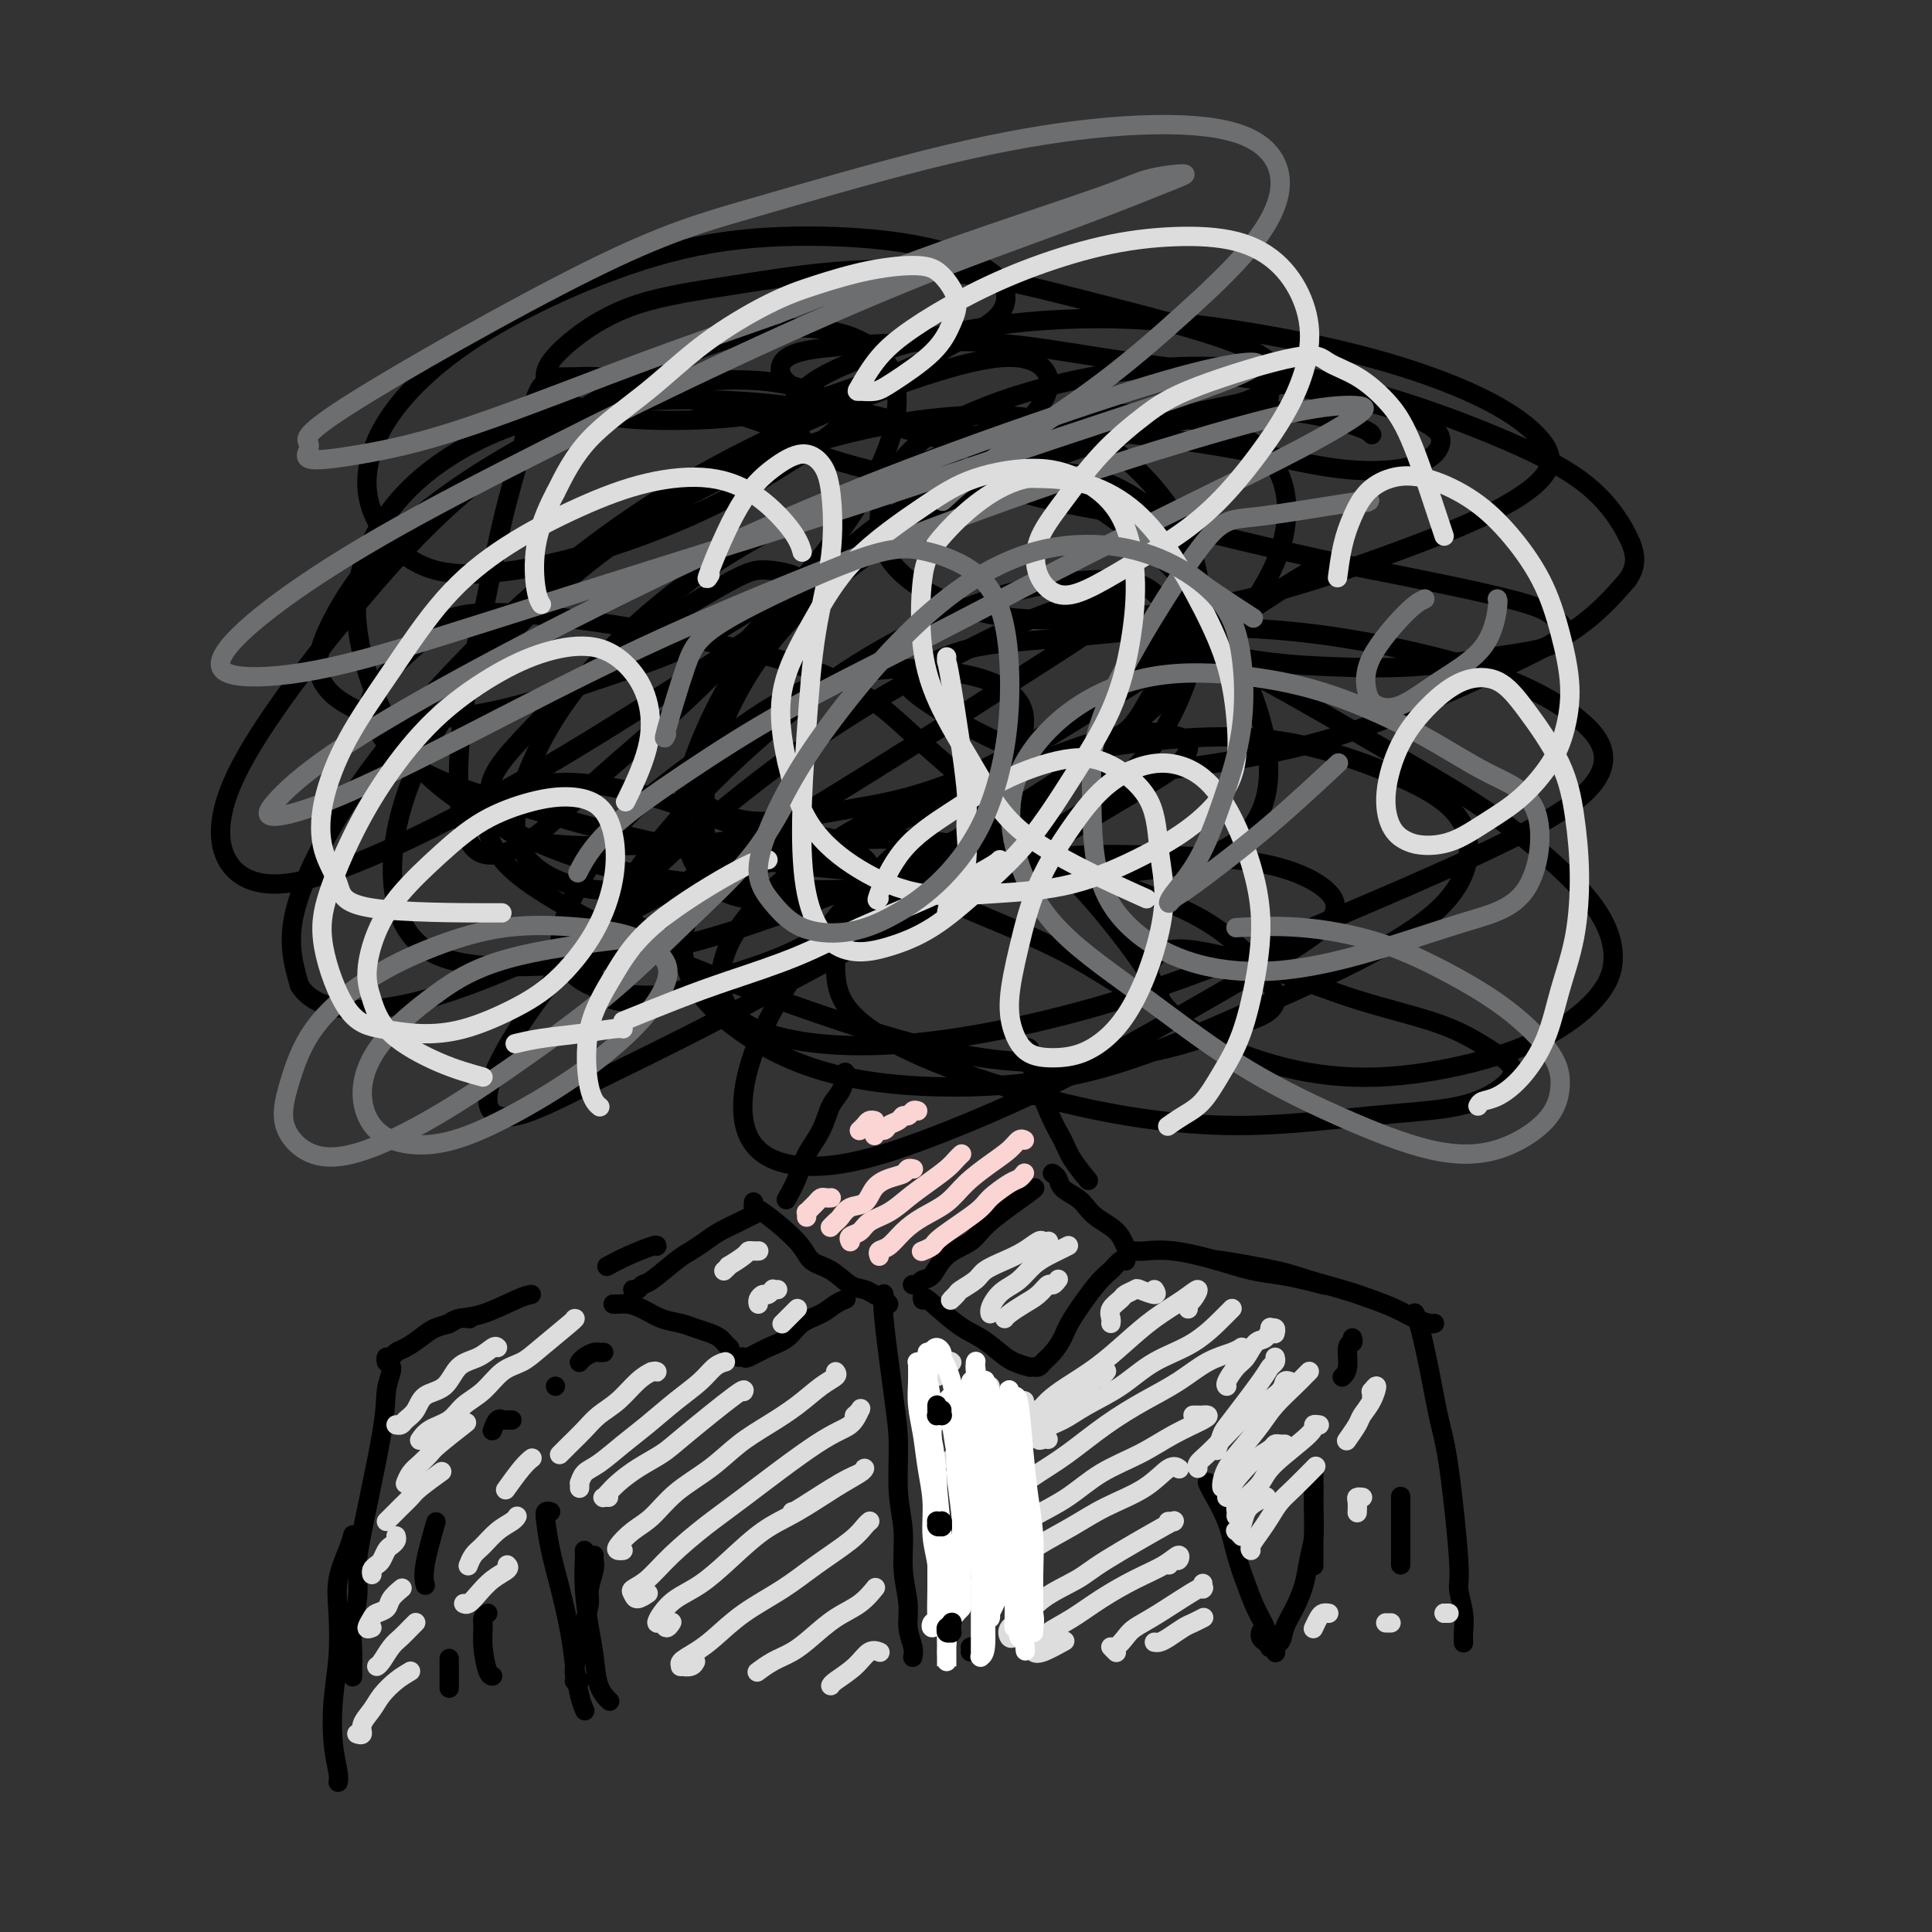 <svg viewBox='0 0 400 400' version='1.1' xmlns='http://www.w3.org/2000/svg' xmlns:xlink='http://www.w3.org/1999/xlink'><rect x="0" y="0" width="400" height="400" fill="#333333" stroke="none"/><g fill='none' stroke='#000000' stroke-width='4' stroke-linecap='round' stroke-linejoin='round'><path d='M156,249c0.008,-0.124 0.017,-0.247 0,0c-0.017,0.247 -0.059,0.866 0,1c0.059,0.134 0.221,-0.216 2,1c1.779,1.216 5.176,3.999 7,6c1.824,2.001 2.074,3.219 3,4c0.926,0.781 2.528,1.126 4,2c1.472,0.874 2.815,2.276 4,3c1.185,0.724 2.213,0.769 3,1c0.787,0.231 1.335,0.650 2,1c0.665,0.350 1.448,0.633 2,1c0.552,0.367 0.872,0.819 1,1c0.128,0.181 0.064,0.090 0,0'/><path d='M183,268c-0.014,-0.105 -0.028,-0.210 0,0c0.028,0.210 0.097,0.735 0,1c-0.097,0.265 -0.362,0.269 0,4c0.362,3.731 1.350,11.188 2,16c0.650,4.812 0.963,6.978 1,10c0.037,3.022 -0.201,6.898 0,10c0.201,3.102 0.842,5.429 1,8c0.158,2.571 -0.168,5.386 0,8c0.168,2.614 0.830,5.026 1,7c0.170,1.974 -0.150,3.508 0,5c0.150,1.492 0.771,2.940 1,4c0.229,1.060 0.065,1.731 0,2c-0.065,0.269 -0.033,0.134 0,0'/><path d='M189,266c0.026,0.008 0.051,0.016 0,0c-0.051,-0.016 -0.179,-0.055 0,0c0.179,0.055 0.664,0.206 1,0c0.336,-0.206 0.524,-0.768 1,-1c0.476,-0.232 1.239,-0.132 2,-1c0.761,-0.868 1.521,-2.702 3,-4c1.479,-1.298 3.678,-2.061 5,-3c1.322,-0.939 1.767,-2.056 4,-4c2.233,-1.944 6.255,-4.716 8,-6c1.745,-1.284 1.213,-1.081 1,-1c-0.213,0.081 -0.106,0.041 0,0'/><path d='M218,243c-0.104,-0.065 -0.207,-0.131 0,0c0.207,0.131 0.726,0.458 1,1c0.274,0.542 0.304,1.300 1,2c0.696,0.700 2.060,1.342 3,2c0.940,0.658 1.457,1.333 2,2c0.543,0.667 1.112,1.328 2,2c0.888,0.672 2.094,1.357 3,2c0.906,0.643 1.511,1.245 2,2c0.489,0.755 0.862,1.665 1,2c0.138,0.335 0.039,0.096 0,0c-0.039,-0.096 -0.020,-0.048 0,0'/><path d='M233,261c0.067,0.050 0.134,0.099 0,0c-0.134,-0.099 -0.469,-0.347 -1,0c-0.531,0.347 -1.258,1.290 -2,2c-0.742,0.710 -1.498,1.188 -3,3c-1.502,1.812 -3.750,4.959 -5,7c-1.250,2.041 -1.501,2.978 -2,4c-0.499,1.022 -1.244,2.130 -2,3c-0.756,0.870 -1.522,1.501 -2,2c-0.478,0.499 -0.667,0.865 -1,1c-0.333,0.135 -0.809,0.039 -1,0c-0.191,-0.039 -0.095,-0.019 0,0'/><path d='M191,269c0.036,0.133 0.071,0.266 0,0c-0.071,-0.266 -0.249,-0.930 1,0c1.249,0.930 3.925,3.454 6,5c2.075,1.546 3.548,2.113 5,3c1.452,0.887 2.884,2.093 4,3c1.116,0.907 1.916,1.513 3,2c1.084,0.487 2.453,0.853 3,1c0.547,0.147 0.274,0.073 0,0'/><path d='M157,251c0.193,-0.096 0.387,-0.192 0,0c-0.387,0.192 -1.353,0.671 -2,1c-0.647,0.329 -0.975,0.509 -2,1c-1.025,0.491 -2.747,1.295 -4,2c-1.253,0.705 -2.038,1.312 -3,2c-0.962,0.688 -2.103,1.456 -3,2c-0.897,0.544 -1.550,0.864 -3,2c-1.450,1.136 -3.695,3.089 -5,4c-1.305,0.911 -1.669,0.780 -2,1c-0.331,0.220 -0.627,0.790 -1,1c-0.373,0.210 -0.821,0.060 -1,0c-0.179,-0.060 -0.090,-0.030 0,0'/><path d='M127,270c0.019,0.001 0.038,0.002 0,0c-0.038,-0.002 -0.132,-0.008 0,0c0.132,0.008 0.489,0.029 1,0c0.511,-0.029 1.175,-0.110 2,0c0.825,0.110 1.810,0.411 3,1c1.190,0.589 2.585,1.467 4,2c1.415,0.533 2.851,0.720 4,1c1.149,0.280 2.010,0.653 3,1c0.990,0.347 2.108,0.668 3,1c0.892,0.332 1.559,0.677 2,1c0.441,0.323 0.657,0.625 1,1c0.343,0.375 0.812,0.821 1,1c0.188,0.179 0.094,0.089 0,0'/><path d='M153,281c0.403,-0.050 0.806,-0.100 1,0c0.194,0.100 0.180,0.350 1,0c0.820,-0.350 2.474,-1.302 4,-2c1.526,-0.698 2.924,-1.143 4,-2c1.076,-0.857 1.829,-2.124 3,-3c1.171,-0.876 2.758,-1.359 4,-2c1.242,-0.641 2.137,-1.440 3,-2c0.863,-0.560 1.694,-0.882 2,-1c0.306,-0.118 0.087,-0.034 0,0c-0.087,0.034 -0.044,0.017 0,0'/><path d='M136,258c0.024,-0.167 0.048,-0.333 -1,0c-1.048,0.333 -3.167,1.167 -5,2c-1.833,0.833 -3.381,1.667 -4,2c-0.619,0.333 -0.310,0.167 0,0'/><path d='M110,268c-0.611,0.105 -1.222,0.211 -3,1c-1.778,0.789 -4.724,2.263 -7,3c-2.276,0.737 -3.882,0.737 -5,1c-1.118,0.263 -1.748,0.789 -2,1c-0.252,0.211 -0.126,0.105 0,0'/><path d='M97,273c0.185,0.026 0.370,0.051 0,0c-0.370,-0.051 -1.296,-0.179 -2,0c-0.704,0.179 -1.187,0.663 -2,1c-0.813,0.337 -1.958,0.525 -3,1c-1.042,0.475 -1.982,1.237 -3,2c-1.018,0.763 -2.115,1.529 -3,2c-0.885,0.471 -1.558,0.648 -2,1c-0.442,0.352 -0.655,0.878 -1,1c-0.345,0.122 -0.824,-0.159 -1,0c-0.176,0.159 -0.050,0.760 0,1c0.050,0.240 0.025,0.120 0,0'/><path d='M81,283c-0.030,-0.025 -0.061,-0.051 0,0c0.061,0.051 0.212,0.178 0,1c-0.212,0.822 -0.788,2.339 -1,4c-0.212,1.661 -0.061,3.465 -1,9c-0.939,5.535 -2.970,14.802 -4,20c-1.030,5.198 -1.061,6.326 -1,8c0.061,1.674 0.212,3.892 0,6c-0.212,2.108 -0.789,4.106 -1,6c-0.211,1.894 -0.057,3.683 0,5c0.057,1.317 0.015,2.162 0,3c-0.015,0.838 -0.004,1.668 0,2c0.004,0.332 0.002,0.166 0,0'/><path d='M73,318c0.053,-0.199 0.106,-0.398 0,0c-0.106,0.398 -0.372,1.393 -1,3c-0.628,1.607 -1.619,3.824 -2,6c-0.381,2.176 -0.151,4.309 0,7c0.151,2.691 0.222,5.940 0,9c-0.222,3.060 -0.739,5.930 -1,9c-0.261,3.070 -0.266,6.338 0,9c0.266,2.662 0.802,4.717 1,6c0.198,1.283 0.056,1.795 0,2c-0.056,0.205 -0.028,0.102 0,0'/><path d='M235,259c0.393,0.046 0.786,0.092 2,0c1.214,-0.092 3.251,-0.323 6,0c2.749,0.323 6.212,1.201 9,2c2.788,0.799 4.901,1.521 7,2c2.099,0.479 4.184,0.717 6,1c1.816,0.283 3.363,0.612 5,1c1.637,0.388 3.364,0.835 4,1c0.636,0.165 0.182,0.047 0,0c-0.182,-0.047 -0.091,-0.024 0,0'/><path d='M252,261c0.176,0.048 0.352,0.096 0,0c-0.352,-0.096 -1.232,-0.335 1,0c2.232,0.335 7.577,1.244 11,2c3.423,0.756 4.926,1.358 7,2c2.074,0.642 4.720,1.325 7,2c2.280,0.675 4.194,1.344 6,2c1.806,0.656 3.503,1.300 5,2c1.497,0.700 2.793,1.456 4,2c1.207,0.544 2.325,0.877 3,1c0.675,0.123 0.907,0.035 1,0c0.093,-0.035 0.046,-0.018 0,0'/><path d='M293,272c-0.066,-0.136 -0.131,-0.273 0,0c0.131,0.273 0.460,0.955 1,3c0.540,2.045 1.293,5.451 2,9c0.707,3.549 1.370,7.239 2,10c0.630,2.761 1.226,4.591 2,10c0.774,5.409 1.724,14.395 2,19c0.276,4.605 -0.122,4.828 0,6c0.122,1.172 0.765,3.294 1,5c0.235,1.706 0.063,2.998 0,4c-0.063,1.002 -0.018,1.715 0,2c0.018,0.285 0.009,0.143 0,0'/><path d='M114,313c-0.405,-0.093 -0.809,-0.186 -1,0c-0.191,0.186 -0.167,0.652 0,2c0.167,1.348 0.478,3.578 1,6c0.522,2.422 1.254,5.035 2,8c0.746,2.965 1.507,6.284 2,9c0.493,2.716 0.720,4.831 1,7c0.280,2.169 0.614,4.392 1,6c0.386,1.608 0.825,2.602 1,3c0.175,0.398 0.088,0.199 0,0'/><path d='M120,348c-0.421,-0.020 -0.842,-0.041 -1,0c-0.158,0.041 -0.054,0.143 0,0c0.054,-0.143 0.057,-0.531 0,-1c-0.057,-0.469 -0.174,-1.019 0,-2c0.174,-0.981 0.639,-2.392 1,-4c0.361,-1.608 0.619,-3.415 1,-5c0.381,-1.585 0.887,-2.950 1,-4c0.113,-1.050 -0.166,-1.784 0,-3c0.166,-1.216 0.776,-2.914 1,-4c0.224,-1.086 0.060,-1.562 0,-2c-0.060,-0.438 -0.017,-0.840 0,-1c0.017,-0.160 0.009,-0.080 0,0'/><path d='M121,321c0.023,0.371 0.046,0.742 0,2c-0.046,1.258 -0.163,3.402 0,6c0.163,2.598 0.604,5.649 1,8c0.396,2.351 0.745,4.001 1,6c0.255,1.999 0.415,4.346 1,6c0.585,1.654 1.596,2.615 2,3c0.404,0.385 0.202,0.192 0,0'/><path d='M250,307c-0.035,-0.091 -0.070,-0.181 0,0c0.070,0.181 0.245,0.635 1,2c0.755,1.365 2.090,3.643 3,6c0.910,2.357 1.395,4.795 2,7c0.605,2.205 1.329,4.178 2,6c0.671,1.822 1.290,3.494 2,5c0.710,1.506 1.510,2.847 2,4c0.490,1.153 0.670,2.118 1,3c0.330,0.882 0.808,1.681 1,2c0.192,0.319 0.096,0.160 0,0'/><path d='M261,338c0.021,-0.091 0.042,-0.182 0,0c-0.042,0.182 -0.148,0.636 0,1c0.148,0.364 0.550,0.639 1,1c0.450,0.361 0.949,0.807 1,1c0.051,0.193 -0.348,0.132 0,0c0.348,-0.132 1.441,-0.333 2,-1c0.559,-0.667 0.584,-1.798 1,-3c0.416,-1.202 1.222,-2.476 2,-4c0.778,-1.524 1.529,-3.299 2,-5c0.471,-1.701 0.662,-3.328 1,-5c0.338,-1.672 0.823,-3.390 1,-5c0.177,-1.610 0.048,-3.112 0,-5c-0.048,-1.888 -0.013,-4.162 0,-5c0.013,-0.838 0.004,-0.239 0,0c-0.004,0.239 -0.002,0.120 0,0'/><path d='M272,323c0.000,0.438 0.000,0.877 0,1c0.000,0.123 0.000,-0.069 0,0c0.000,0.069 -0.000,0.400 0,0c0.000,-0.400 0.000,-1.532 0,-3c0.000,-1.468 0.000,-3.273 0,-5c0.000,-1.727 0.000,-3.374 0,-5c0.000,-1.626 0.000,-3.229 0,-4c0.000,-0.771 0.000,-0.711 0,-1c0.000,-0.289 0.000,-0.928 0,-1c0.000,-0.072 0.000,0.424 0,1c0.000,0.576 0.000,1.232 0,2c-0.000,0.768 -0.000,1.648 0,2c0.000,0.352 0.000,0.176 0,0'/><path d='M197,319c0.444,-0.121 0.889,-0.243 1,0c0.111,0.243 -0.110,0.850 0,1c0.110,0.150 0.553,-0.156 1,0c0.447,0.156 0.898,0.774 1,1c0.102,0.226 -0.144,0.061 0,0c0.144,-0.061 0.677,-0.019 1,0c0.323,0.019 0.437,0.016 0,0c-0.437,-0.016 -1.424,-0.046 -2,0c-0.576,0.046 -0.740,0.166 -1,0c-0.260,-0.166 -0.617,-0.618 -1,-1c-0.383,-0.382 -0.794,-0.694 -1,-1c-0.206,-0.306 -0.209,-0.605 0,-1c0.209,-0.395 0.630,-0.887 1,-1c0.370,-0.113 0.687,0.152 1,0c0.313,-0.152 0.620,-0.721 1,-1c0.380,-0.279 0.833,-0.267 1,0c0.167,0.267 0.048,0.791 0,1c-0.048,0.209 -0.024,0.105 0,0'/><path d='M201,341c-0.008,0.002 -0.016,0.004 0,0c0.016,-0.004 0.057,-0.015 0,0c-0.057,0.015 -0.211,0.057 0,0c0.211,-0.057 0.789,-0.211 1,0c0.211,0.211 0.056,0.789 0,1c-0.056,0.211 -0.014,0.057 0,0c0.014,-0.057 0.000,-0.015 0,0c0.000,0.015 0.014,0.004 0,0c-0.014,-0.004 -0.056,-0.001 0,0c0.056,0.001 0.211,0.000 0,0c-0.211,-0.000 -0.789,-0.000 -1,0c-0.211,0.000 -0.057,0.000 0,0c0.057,-0.000 0.016,-0.000 0,0c-0.016,0.000 -0.008,0.000 0,0'/><path d='M280,277c0.121,0.415 0.242,0.829 0,1c-0.242,0.171 -0.848,0.097 -1,1c-0.152,0.903 0.152,2.781 0,4c-0.152,1.219 -0.758,1.777 -1,2c-0.242,0.223 -0.121,0.112 0,0'/><path d='M290,310c0.000,-0.170 0.000,-0.340 0,0c0.000,0.340 0.000,1.191 0,2c0.000,0.809 0.000,1.576 0,3c0.000,1.424 0.000,3.505 0,5c0.000,1.495 0.000,2.402 0,3c0.000,0.598 0.000,0.885 0,1c0.000,0.115 0.000,0.057 0,0'/><path d='M106,294c-0.303,0.004 -0.607,0.009 -1,0c-0.393,-0.009 -0.876,-0.030 -1,0c-0.124,0.030 0.110,0.113 0,0c-0.110,-0.113 -0.566,-0.422 -1,0c-0.434,0.422 -0.848,1.575 -1,2c-0.152,0.425 -0.044,0.121 0,0c0.044,-0.121 0.022,-0.061 0,0'/><path d='M90,316c0.226,-0.785 0.453,-1.569 0,0c-0.453,1.569 -1.585,5.493 -2,8c-0.415,2.507 -0.112,3.598 0,4c0.112,0.402 0.032,0.115 0,0c-0.032,-0.115 -0.016,-0.057 0,0'/><path d='M93,344c0.000,-0.565 0.000,-1.131 0,0c0.000,1.131 0.000,3.958 0,5c0.000,1.042 0.000,0.298 0,0c0.000,-0.298 0.000,-0.149 0,0'/><path d='M163,248c-0.187,0.332 -0.374,0.665 0,0c0.374,-0.665 1.308,-2.326 2,-4c0.692,-1.674 1.142,-3.359 2,-5c0.858,-1.641 2.125,-3.238 3,-5c0.875,-1.762 1.359,-3.687 2,-5c0.641,-1.313 1.440,-2.012 2,-3c0.560,-0.988 0.882,-2.266 1,-3c0.118,-0.734 0.034,-0.924 0,-1c-0.034,-0.076 -0.017,-0.038 0,0'/><path d='M213,217c0.100,0.065 0.199,0.130 0,0c-0.199,-0.130 -0.697,-0.454 0,2c0.697,2.454 2.590,7.688 4,11c1.410,3.312 2.337,4.702 3,6c0.663,1.298 1.063,2.503 2,4c0.937,1.497 2.411,3.285 3,4c0.589,0.715 0.295,0.358 0,0'/><path d='M146,172c-0.196,-4.141 -0.392,-8.283 1,-14c1.392,-5.717 4.371,-13.010 9,-20c4.629,-6.990 10.907,-13.678 19,-20c8.093,-6.322 18.000,-12.279 28,-17c10.000,-4.721 20.091,-8.207 30,-11c9.909,-2.793 19.635,-4.893 28,-5c8.365,-0.107 15.367,1.779 19,3c3.633,1.221 3.895,1.777 4,2c0.105,0.223 0.052,0.111 0,0'/><path d='M265,122c6.438,-3.989 12.875,-7.978 -1,1c-13.875,8.978 -48.063,30.922 -68,42c-19.937,11.078 -25.622,11.288 -34,13c-8.378,1.712 -19.448,4.924 -28,6c-8.552,1.076 -14.585,0.014 -19,-2c-4.415,-2.014 -7.212,-4.979 -8,-9c-0.788,-4.021 0.434,-9.096 3,-15c2.566,-5.904 6.475,-12.637 13,-20c6.525,-7.363 15.666,-15.355 26,-22c10.334,-6.645 21.860,-11.941 34,-17c12.140,-5.059 24.895,-9.880 36,-12c11.105,-2.120 20.562,-1.540 28,0c7.438,1.540 12.858,4.039 16,8c3.142,3.961 4.007,9.384 3,15c-1.007,5.616 -3.886,11.426 -9,18c-5.114,6.574 -12.464,13.913 -21,21c-8.536,7.087 -18.258,13.923 -29,20c-10.742,6.077 -22.504,11.395 -34,16c-11.496,4.605 -22.726,8.499 -33,11c-10.274,2.501 -19.591,3.611 -28,4c-8.409,0.389 -15.909,0.058 -21,-2c-5.091,-2.058 -7.771,-5.842 -9,-11c-1.229,-5.158 -1.006,-11.690 1,-19c2.006,-7.310 5.795,-15.396 12,-24c6.205,-8.604 14.827,-17.724 25,-26c10.173,-8.276 21.897,-15.709 34,-21c12.103,-5.291 24.584,-8.442 36,-10c11.416,-1.558 21.766,-1.523 30,1c8.234,2.523 14.350,7.533 19,13c4.650,5.467 7.833,11.391 9,18c1.167,6.609 0.320,13.902 -2,21c-2.320,7.098 -6.111,14.001 -12,20c-5.889,5.999 -13.877,11.093 -22,15c-8.123,3.907 -16.381,6.627 -25,8c-8.619,1.373 -17.599,1.399 -27,1c-9.401,-0.399 -19.221,-1.223 -28,-3c-8.779,-1.777 -16.516,-4.506 -24,-8c-7.484,-3.494 -14.717,-7.752 -20,-13c-5.283,-5.248 -8.618,-11.484 -11,-18c-2.382,-6.516 -3.811,-13.311 -3,-20c0.811,-6.689 3.861,-13.273 9,-19c5.139,-5.727 12.367,-10.597 21,-14c8.633,-3.403 18.670,-5.339 30,-6c11.330,-0.661 23.951,-0.046 36,2c12.049,2.046 23.524,5.523 35,9'/><path d='M205,94c10.974,4.042 20.910,9.648 29,16c8.090,6.352 14.333,13.450 19,21c4.667,7.550 7.758,15.554 9,22c1.242,6.446 0.636,11.336 -1,15c-1.636,3.664 -4.301,6.102 -8,8c-3.699,1.898 -8.433,3.256 -14,4c-5.567,0.744 -11.966,0.876 -20,1c-8.034,0.124 -17.702,0.242 -27,0c-9.298,-0.242 -18.224,-0.845 -28,-2c-9.776,-1.155 -20.400,-2.864 -30,-5c-9.600,-2.136 -18.176,-4.701 -26,-7c-7.824,-2.299 -14.896,-4.333 -20,-7c-5.104,-2.667 -8.241,-5.967 -10,-9c-1.759,-3.033 -2.142,-5.800 0,-9c2.142,-3.200 6.807,-6.832 10,-10c3.193,-3.168 4.914,-5.871 19,-5c14.086,0.871 40.538,5.318 56,10c15.462,4.682 19.936,9.601 27,16c7.064,6.399 16.718,14.280 24,21c7.282,6.720 12.191,12.281 16,17c3.809,4.719 6.516,8.597 8,11c1.484,2.403 1.743,3.332 2,4c0.257,0.668 0.511,1.077 0,1c-0.511,-0.077 -1.786,-0.640 -3,-1c-1.214,-0.360 -2.368,-0.518 -5,-2c-2.632,-1.482 -6.743,-4.287 -12,-7c-5.257,-2.713 -11.662,-5.336 -18,-8c-6.338,-2.664 -12.610,-5.371 -20,-8c-7.390,-2.629 -15.898,-5.179 -24,-8c-8.102,-2.821 -15.799,-5.913 -23,-8c-7.201,-2.087 -13.905,-3.169 -19,-3c-5.095,0.169 -8.581,1.588 -11,3c-2.419,1.412 -3.769,2.817 -4,5c-0.231,2.183 0.659,5.144 3,8c2.341,2.856 6.133,5.608 12,9c5.867,3.392 13.809,7.424 22,11c8.191,3.576 16.630,6.698 26,10c9.370,3.302 19.672,6.786 29,9c9.328,2.214 17.682,3.157 26,3c8.318,-0.157 16.599,-1.415 23,-3c6.401,-1.585 10.922,-3.497 15,-5c4.078,-1.503 7.713,-2.597 7,-6c-0.713,-3.403 -5.775,-9.115 -11,-13c-5.225,-3.885 -10.612,-5.942 -16,-8'/><path d='M237,185c-6.295,-2.584 -14.033,-5.043 -22,-7c-7.967,-1.957 -16.164,-3.413 -24,-4c-7.836,-0.587 -15.312,-0.304 -22,1c-6.688,1.304 -12.588,3.629 -17,6c-4.412,2.371 -7.334,4.787 -9,8c-1.666,3.213 -2.075,7.222 -1,11c1.075,3.778 3.635,7.324 8,11c4.365,3.676 10.536,7.482 18,10c7.464,2.518 16.221,3.750 26,4c9.779,0.250 20.580,-0.480 31,-3c10.420,-2.520 20.458,-6.828 30,-11c9.542,-4.172 18.588,-8.206 26,-12c7.412,-3.794 13.190,-7.347 17,-11c3.810,-3.653 5.651,-7.406 6,-11c0.349,-3.594 -0.794,-7.029 -4,-10c-3.206,-2.971 -8.477,-5.477 -15,-8c-6.523,-2.523 -14.300,-5.061 -23,-6c-8.700,-0.939 -18.325,-0.277 -28,1c-9.675,1.277 -19.402,3.169 -29,6c-9.598,2.831 -19.068,6.601 -27,11c-7.932,4.399 -14.328,9.426 -19,14c-4.672,4.574 -7.622,8.696 -9,13c-1.378,4.304 -1.183,8.790 2,12c3.183,3.210 9.356,5.143 17,6c7.644,0.857 16.760,0.638 28,-1c11.240,-1.638 24.605,-4.694 38,-9c13.395,-4.306 26.820,-9.863 39,-15c12.180,-5.137 23.115,-9.853 32,-14c8.885,-4.147 15.722,-7.725 20,-11c4.278,-3.275 5.998,-6.246 6,-9c0.002,-2.754 -1.716,-5.290 -5,-8c-3.284,-2.710 -8.136,-5.595 -14,-8c-5.864,-2.405 -12.739,-4.329 -20,-6c-7.261,-1.671 -14.907,-3.090 -23,-4c-8.093,-0.910 -16.632,-1.310 -25,-1c-8.368,0.310 -16.564,1.332 -24,2c-7.436,0.668 -14.113,0.984 -19,2c-4.887,1.016 -7.984,2.731 -11,4c-3.016,1.269 -5.950,2.090 -1,6c4.950,3.910 17.783,10.907 28,14c10.217,3.093 17.818,2.282 27,1c9.182,-1.282 19.946,-3.034 30,-6c10.054,-2.966 19.399,-7.145 28,-11c8.601,-3.855 16.457,-7.387 22,-11c5.543,-3.613 8.771,-7.306 12,-11'/><path d='M337,120c2.180,-3.202 1.630,-5.707 0,-9c-1.630,-3.293 -4.342,-7.374 -9,-11c-4.658,-3.626 -11.264,-6.799 -19,-10c-7.736,-3.201 -16.602,-6.432 -26,-9c-9.398,-2.568 -19.326,-4.474 -29,-5c-9.674,-0.526 -19.093,0.326 -28,2c-8.907,1.674 -17.302,4.168 -24,7c-6.698,2.832 -11.700,6.001 -15,10c-3.300,3.999 -4.899,8.829 -5,13c-0.101,4.171 1.294,7.683 5,11c3.706,3.317 9.722,6.438 17,8c7.278,1.562 15.818,1.564 25,1c9.182,-0.564 19.006,-1.694 29,-4c9.994,-2.306 20.158,-5.786 29,-9c8.842,-3.214 16.361,-6.161 22,-9c5.639,-2.839 9.398,-5.571 11,-8c1.602,-2.429 1.046,-4.554 -1,-7c-2.046,-2.446 -5.582,-5.213 -11,-8c-5.418,-2.787 -12.719,-5.595 -21,-8c-8.281,-2.405 -17.541,-4.408 -27,-6c-9.459,-1.592 -19.117,-2.773 -29,-3c-9.883,-0.227 -19.992,0.499 -29,2c-9.008,1.501 -16.917,3.775 -23,6c-6.083,2.225 -10.341,4.400 -13,7c-2.659,2.600 -3.721,5.625 -3,8c0.721,2.375 3.224,4.101 9,6c5.776,1.899 14.824,3.973 20,5c5.176,1.027 6.479,1.008 7,1c0.521,-0.008 0.261,-0.004 0,0'/><path d='M164,90c1.947,0.535 3.894,1.071 -2,-1c-5.894,-2.071 -19.631,-6.748 -28,-9c-8.369,-2.252 -11.372,-2.078 -14,-2c-2.628,0.078 -4.880,0.062 -6,0c-1.120,-0.062 -1.107,-0.168 -1,0c0.107,0.168 0.308,0.611 0,1c-0.308,0.389 -1.126,0.724 -2,3c-0.874,2.276 -1.805,6.492 -3,11c-1.195,4.508 -2.656,9.308 -4,15c-1.344,5.692 -2.572,12.277 -4,19c-1.428,6.723 -3.054,13.584 -4,20c-0.946,6.416 -1.210,12.386 -1,17c0.210,4.614 0.893,7.870 2,10c1.107,2.130 2.637,3.132 5,3c2.363,-0.132 5.559,-1.397 9,-4c3.441,-2.603 7.128,-6.542 12,-11c4.872,-4.458 10.928,-9.435 17,-15c6.072,-5.565 12.158,-11.717 18,-18c5.842,-6.283 11.440,-12.695 16,-19c4.560,-6.305 8.083,-12.502 10,-18c1.917,-5.498 2.228,-10.296 1,-14c-1.228,-3.704 -3.995,-6.312 -8,-8c-4.005,-1.688 -9.248,-2.455 -15,-2c-5.752,0.455 -12.011,2.132 -19,5c-6.989,2.868 -14.706,6.925 -23,12c-8.294,5.075 -17.164,11.167 -25,18c-7.836,6.833 -14.638,14.407 -21,22c-6.362,7.593 -12.282,15.207 -17,22c-4.718,6.793 -8.232,12.767 -10,18c-1.768,5.233 -1.791,9.725 0,13c1.791,3.275 5.396,5.331 11,5c5.604,-0.331 13.207,-3.050 22,-7c8.793,-3.950 18.774,-9.130 29,-15c10.226,-5.870 20.695,-12.428 31,-19c10.305,-6.572 20.445,-13.157 30,-20c9.555,-6.843 18.526,-13.944 26,-20c7.474,-6.056 13.452,-11.067 17,-15c3.548,-3.933 4.665,-6.788 4,-9c-0.665,-2.212 -3.113,-3.780 -7,-4c-3.887,-0.220 -9.212,0.908 -16,3c-6.788,2.092 -15.037,5.148 -24,9c-8.963,3.852 -18.638,8.499 -28,14c-9.362,5.501 -18.409,11.855 -27,19c-8.591,7.145 -16.725,15.080 -24,23c-7.275,7.920 -13.689,15.825 -19,24c-5.311,8.175 -9.517,16.622 -11,23c-1.483,6.378 -0.241,10.689 1,15'/><path d='M62,204c2.130,3.601 6.955,5.104 13,5c6.045,-0.104 13.310,-1.816 22,-5c8.690,-3.184 18.806,-7.841 29,-13c10.194,-5.159 20.468,-10.820 31,-17c10.532,-6.180 21.324,-12.878 31,-19c9.676,-6.122 18.238,-11.666 25,-16c6.762,-4.334 11.723,-7.457 15,-10c3.277,-2.543 4.868,-4.507 4,-5c-0.868,-0.493 -4.196,0.486 -7,1c-2.804,0.514 -5.085,0.563 -11,3c-5.915,2.437 -15.463,7.262 -24,12c-8.537,4.738 -16.064,9.390 -24,15c-7.936,5.610 -16.283,12.177 -24,19c-7.717,6.823 -14.805,13.903 -21,21c-6.195,7.097 -11.496,14.213 -15,20c-3.504,5.787 -5.212,10.246 -5,13c0.212,2.754 2.345,3.804 6,3c3.655,-0.804 8.831,-3.462 16,-7c7.169,-3.538 16.329,-7.957 26,-13c9.671,-5.043 19.851,-10.709 30,-16c10.149,-5.291 20.265,-10.205 29,-15c8.735,-4.795 16.088,-9.470 22,-13c5.912,-3.530 10.384,-5.915 13,-8c2.616,-2.085 3.377,-3.870 3,-5c-0.377,-1.130 -1.892,-1.604 -4,-2c-2.108,-0.396 -4.808,-0.715 -9,0c-4.192,0.715 -9.875,2.463 -16,5c-6.125,2.537 -12.692,5.862 -19,10c-6.308,4.138 -12.357,9.087 -18,15c-5.643,5.913 -10.879,12.790 -15,19c-4.121,6.210 -7.127,11.755 -9,17c-1.873,5.245 -2.614,10.191 -2,14c0.614,3.809 2.584,6.481 6,8c3.416,1.519 8.277,1.886 14,1c5.723,-0.886 12.306,-3.026 20,-6c7.694,-2.974 16.497,-6.783 25,-11c8.503,-4.217 16.706,-8.841 24,-13c7.294,-4.159 13.680,-7.853 19,-11c5.320,-3.147 9.574,-5.747 12,-8c2.426,-2.253 3.023,-4.160 2,-6c-1.023,-1.840 -3.667,-3.615 -7,-5c-3.333,-1.385 -7.354,-2.382 -13,-3c-5.646,-0.618 -12.915,-0.856 -20,-1c-7.085,-0.144 -13.984,-0.193 -21,1c-7.016,1.193 -14.147,3.626 -20,6c-5.853,2.374 -10.426,4.687 -15,7'/><path d='M180,191c-6.995,3.395 -6.982,5.381 -7,8c-0.018,2.619 -0.066,5.870 2,9c2.066,3.130 6.245,6.139 12,9c5.755,2.861 13.085,5.575 21,8c7.915,2.425 16.414,4.561 25,6c8.586,1.439 17.260,2.181 26,2c8.740,-0.181 17.545,-1.285 25,-2c7.455,-0.715 13.560,-1.040 18,-2c4.440,-0.960 7.213,-2.554 9,-4c1.787,-1.446 2.587,-2.742 2,-4c-0.587,-1.258 -2.559,-2.477 -5,-4c-2.441,-1.523 -5.349,-3.349 -10,-5c-4.651,-1.651 -11.045,-3.126 -17,-5c-5.955,-1.874 -11.471,-4.145 -17,-6c-5.529,-1.855 -11.071,-3.292 -15,-4c-3.929,-0.708 -6.244,-0.685 -8,0c-1.756,0.685 -2.952,2.031 -3,4c-0.048,1.969 1.053,4.559 3,7c1.947,2.441 4.740,4.733 9,7c4.260,2.267 9.988,4.510 16,6c6.012,1.490 12.310,2.226 19,2c6.690,-0.226 13.774,-1.414 20,-3c6.226,-1.586 11.596,-3.571 16,-6c4.404,-2.429 7.842,-5.303 10,-8c2.158,-2.697 3.034,-5.217 3,-8c-0.034,-2.783 -0.979,-5.829 -3,-9c-2.021,-3.171 -5.118,-6.467 -9,-10c-3.882,-3.533 -8.548,-7.303 -14,-11c-5.452,-3.697 -11.691,-7.319 -18,-11c-6.309,-3.681 -12.688,-7.419 -19,-11c-6.312,-3.581 -12.556,-7.005 -18,-10c-5.444,-2.995 -10.087,-5.560 -14,-7c-3.913,-1.440 -7.097,-1.756 -9,-2c-1.903,-0.244 -2.524,-0.416 -2,0c0.524,0.416 2.194,1.420 3,2c0.806,0.580 0.749,0.738 5,2c4.251,1.262 12.811,3.629 20,5c7.189,1.371 13.007,1.746 19,2c5.993,0.254 12.161,0.388 18,0c5.839,-0.388 11.348,-1.299 16,-2c4.652,-0.701 8.446,-1.191 11,-2c2.554,-0.809 3.870,-1.938 4,-3c0.130,-1.062 -0.924,-2.058 -2,-3c-1.076,-0.942 -2.174,-1.831 -6,-3c-3.826,-1.169 -10.379,-2.620 -17,-4c-6.621,-1.380 -13.311,-2.690 -20,-4'/><path d='M279,117c-9.642,-2.113 -15.248,-3.394 -22,-5c-6.752,-1.606 -14.650,-3.535 -22,-5c-7.350,-1.465 -14.152,-2.466 -20,-4c-5.848,-1.534 -10.741,-3.600 -14,-5c-3.259,-1.400 -4.884,-2.135 -5,-3c-0.116,-0.865 1.277,-1.859 3,-3c1.723,-1.141 3.778,-2.428 8,-3c4.222,-0.572 10.613,-0.428 17,0c6.387,0.428 12.772,1.140 19,2c6.228,0.860 12.299,1.868 18,3c5.701,1.132 11.034,2.389 16,3c4.966,0.611 9.567,0.576 13,0c3.433,-0.576 5.697,-1.694 7,-3c1.303,-1.306 1.644,-2.800 1,-4c-0.644,-1.200 -2.271,-2.106 -4,-3c-1.729,-0.894 -3.558,-1.778 -8,-3c-4.442,-1.222 -11.496,-2.783 -18,-4c-6.504,-1.217 -12.456,-2.089 -19,-3c-6.544,-0.911 -13.679,-1.862 -21,-3c-7.321,-1.138 -14.827,-2.465 -22,-3c-7.173,-0.535 -14.013,-0.279 -20,0c-5.987,0.279 -11.119,0.580 -15,1c-3.881,0.420 -6.509,0.959 -8,2c-1.491,1.041 -1.845,2.583 -1,4c0.845,1.417 2.890,2.707 6,4c3.110,1.293 7.284,2.587 13,4c5.716,1.413 12.972,2.944 20,4c7.028,1.056 13.826,1.637 21,1c7.174,-0.637 14.724,-2.493 21,-4c6.276,-1.507 11.279,-2.664 15,-4c3.721,-1.336 6.160,-2.852 7,-4c0.840,-1.148 0.082,-1.929 -1,-3c-1.082,-1.071 -2.489,-2.433 -6,-4c-3.511,-1.567 -9.125,-3.339 -15,-5c-5.875,-1.661 -12.012,-3.210 -19,-5c-6.988,-1.790 -14.828,-3.822 -23,-5c-8.172,-1.178 -16.676,-1.502 -25,-1c-8.324,0.502 -16.470,1.831 -24,3c-7.530,1.169 -14.446,2.180 -20,4c-5.554,1.820 -9.748,4.450 -13,7c-3.252,2.550 -5.562,5.020 -6,7c-0.438,1.980 0.996,3.470 3,5c2.004,1.530 4.578,3.101 9,4c4.422,0.899 10.690,1.127 17,1c6.310,-0.127 12.660,-0.608 19,-2c6.340,-1.392 12.670,-3.696 19,-6'/><path d='M180,79c8.940,-2.539 12.290,-4.886 16,-7c3.710,-2.114 7.779,-3.996 10,-6c2.221,-2.004 2.594,-4.131 2,-6c-0.594,-1.869 -2.156,-3.481 -5,-5c-2.844,-1.519 -6.970,-2.946 -12,-4c-5.030,-1.054 -10.963,-1.736 -18,-2c-7.037,-0.264 -15.176,-0.110 -23,1c-7.824,1.110 -15.332,3.174 -23,6c-7.668,2.826 -15.496,6.413 -22,10c-6.504,3.587 -11.683,7.175 -16,11c-4.317,3.825 -7.771,7.886 -10,12c-2.229,4.114 -3.233,8.281 -3,12c0.233,3.719 1.703,6.992 4,10c2.297,3.008 5.422,5.752 10,7c4.578,1.248 10.609,0.998 17,0c6.391,-0.998 13.141,-2.746 20,-5c6.859,-2.254 13.826,-5.015 20,-8c6.174,-2.985 11.555,-6.194 16,-9c4.445,-2.806 7.953,-5.209 10,-7c2.047,-1.791 2.631,-2.970 2,-4c-0.631,-1.030 -2.477,-1.909 -5,-3c-2.523,-1.091 -5.721,-2.392 -11,-3c-5.279,-0.608 -12.638,-0.523 -20,1c-7.362,1.523 -14.726,4.485 -22,8c-7.274,3.515 -14.456,7.584 -21,12c-6.544,4.416 -12.449,9.177 -17,14c-4.551,4.823 -7.749,9.706 -10,14c-2.251,4.294 -3.553,7.998 -3,11c0.553,3.002 2.963,5.300 6,7c3.037,1.700 6.700,2.802 12,3c5.300,0.198 12.236,-0.506 19,-2c6.764,-1.494 13.355,-3.776 20,-6c6.645,-2.224 13.345,-4.390 19,-7c5.655,-2.610 10.264,-5.663 14,-8c3.736,-2.337 6.599,-3.956 8,-5c1.401,-1.044 1.341,-1.512 0,-2c-1.341,-0.488 -3.963,-0.997 -6,-1c-2.037,-0.003 -3.488,0.499 -8,3c-4.512,2.501 -12.084,7.000 -18,11c-5.916,4.000 -10.177,7.502 -14,11c-3.823,3.498 -7.209,6.994 -10,10c-2.791,3.006 -4.988,5.524 -6,8c-1.012,2.476 -0.838,4.911 0,7c0.838,2.089 2.341,3.832 5,5c2.659,1.168 6.474,1.762 11,2c4.526,0.238 9.763,0.119 15,0'/><path d='M133,175c4.489,0.311 2.711,0.089 2,0c-0.711,-0.089 -0.356,-0.044 0,0'/><path d='M133,192c-0.201,0.442 -0.401,0.884 -1,0c-0.599,-0.884 -1.595,-3.093 -2,-5c-0.405,-1.907 -0.218,-3.511 1,-5c1.218,-1.489 3.466,-2.862 5,-4c1.534,-1.138 2.356,-2.042 8,-3c5.644,-0.958 16.112,-1.968 22,-2c5.888,-0.032 7.195,0.916 9,2c1.805,1.084 4.108,2.303 5,4c0.892,1.697 0.373,3.872 0,6c-0.373,2.128 -0.600,4.210 -2,6c-1.400,1.790 -3.972,3.288 -7,5c-3.028,1.712 -6.512,3.640 -10,5c-3.488,1.360 -6.979,2.154 -11,3c-4.021,0.846 -8.572,1.745 -13,2c-4.428,0.255 -8.735,-0.134 -12,-1c-3.265,-0.866 -5.489,-2.208 -7,-4c-1.511,-1.792 -2.307,-4.035 -2,-7c0.307,-2.965 1.719,-6.651 4,-11c2.281,-4.349 5.431,-9.360 10,-14c4.569,-4.640 10.555,-8.911 16,-13c5.445,-4.089 10.347,-7.998 16,-11c5.653,-3.002 12.057,-5.097 18,-6c5.943,-0.903 11.424,-0.614 16,0c4.576,0.614 8.247,1.554 11,3c2.753,1.446 4.588,3.397 5,6c0.412,2.603 -0.600,5.857 -2,9c-1.400,3.143 -3.188,6.174 -6,10c-2.812,3.826 -6.650,8.448 -11,12c-4.350,3.552 -9.214,6.036 -14,9c-4.786,2.964 -9.495,6.409 -15,9c-5.505,2.591 -11.805,4.330 -17,6c-5.195,1.670 -9.286,3.273 -13,4c-3.714,0.727 -7.052,0.579 -9,-1c-1.948,-1.579 -2.506,-4.588 -2,-8c0.506,-3.412 2.077,-7.226 5,-12c2.923,-4.774 7.197,-10.507 12,-16c4.803,-5.493 10.136,-10.744 16,-16c5.864,-5.256 12.258,-10.517 19,-15c6.742,-4.483 13.832,-8.190 20,-11c6.168,-2.810 11.415,-4.725 17,-6c5.585,-1.275 11.508,-1.911 16,-2c4.492,-0.089 7.555,0.368 10,2c2.445,1.632 4.274,4.439 5,7c0.726,2.561 0.350,4.874 -1,8c-1.350,3.126 -3.675,7.063 -6,11'/><path d='M236,148c-3.313,4.967 -8.097,7.884 -12,11c-3.903,3.116 -6.925,6.431 -12,10c-5.075,3.569 -12.202,7.392 -18,10c-5.798,2.608 -10.268,4.001 -15,5c-4.732,0.999 -9.727,1.604 -14,2c-4.273,0.396 -7.826,0.584 -11,0c-3.174,-0.584 -5.970,-1.941 -8,-4c-2.030,-2.059 -3.295,-4.820 -4,-8c-0.705,-3.180 -0.849,-6.778 0,-11c0.849,-4.222 2.690,-9.067 5,-14c2.310,-4.933 5.088,-9.952 9,-15c3.912,-5.048 8.959,-10.124 14,-15c5.041,-4.876 10.074,-9.551 16,-13c5.926,-3.449 12.743,-5.674 19,-7c6.257,-1.326 11.955,-1.755 17,-1c5.045,0.755 9.438,2.694 13,5c3.562,2.306 6.293,4.977 8,8c1.707,3.023 2.390,6.396 2,10c-0.390,3.604 -1.854,7.437 -4,11c-2.146,3.563 -4.973,6.855 -9,10c-4.027,3.145 -9.253,6.143 -14,9c-4.747,2.857 -9.016,5.574 -14,8c-4.984,2.426 -10.685,4.563 -16,6c-5.315,1.437 -10.244,2.174 -15,3c-4.756,0.826 -9.337,1.740 -13,2c-3.663,0.260 -6.406,-0.134 -9,-1c-2.594,-0.866 -5.038,-2.203 -6,-4c-0.962,-1.797 -0.441,-4.055 0,-7c0.441,-2.945 0.804,-6.577 3,-11c2.196,-4.423 6.227,-9.638 11,-15c4.773,-5.362 10.290,-10.870 17,-16c6.710,-5.130 14.613,-9.880 22,-14c7.387,-4.120 14.258,-7.609 26,-11c11.742,-3.391 28.355,-6.683 35,-8c6.645,-1.317 3.323,-0.658 0,0'/><path d='M125,280c-0.362,0.022 -0.724,0.044 -1,0c-0.276,-0.044 -0.466,-0.156 -1,0c-0.534,0.156 -1.411,0.578 -2,1c-0.589,0.422 -0.889,0.844 -1,1c-0.111,0.156 -0.032,0.044 0,0c0.032,-0.044 0.016,-0.022 0,0'/><path d='M115,287c0.000,0.000 0.000,0.000 0,0c0.000,0.000 0.000,0.000 0,0c-0.000,0.000 0.000,0.000 0,0'/><path d='M101,334c-0.429,0.279 -0.857,0.558 -1,1c-0.143,0.442 0.000,1.047 0,2c-0.000,0.953 -0.144,2.256 0,4c0.144,1.744 0.577,3.931 1,5c0.423,1.069 0.835,1.020 1,1c0.165,-0.020 0.082,-0.010 0,0'/></g>
<g fill='none' stroke='#DDDDDD' stroke-width='4' stroke-linecap='round' stroke-linejoin='round'><path d='M103,279c-0.188,-0.195 -0.375,-0.391 -1,0c-0.625,0.391 -1.686,1.368 -3,2c-1.314,0.632 -2.881,0.918 -4,2c-1.119,1.082 -1.791,2.959 -3,4c-1.209,1.041 -2.955,1.246 -4,2c-1.045,0.754 -1.391,2.058 -2,3c-0.609,0.942 -1.483,1.520 -2,2c-0.517,0.480 -0.678,0.860 -1,1c-0.322,0.140 -0.806,0.040 -1,0c-0.194,-0.040 -0.097,-0.020 0,0'/><path d='M119,273c-0.043,0.016 -0.086,0.033 0,0c0.086,-0.033 0.303,-0.115 -1,1c-1.303,1.115 -4.124,3.428 -6,5c-1.876,1.572 -2.808,2.403 -4,3c-1.192,0.597 -2.644,0.960 -4,2c-1.356,1.040 -2.616,2.755 -4,4c-1.384,1.245 -2.893,2.018 -4,3c-1.107,0.982 -1.813,2.172 -3,3c-1.187,0.828 -2.854,1.294 -4,2c-1.146,0.706 -1.770,1.652 -2,2c-0.230,0.348 -0.066,0.100 0,0c0.066,-0.100 0.033,-0.050 0,0'/><path d='M96,295c0.518,-0.405 1.036,-0.811 0,0c-1.036,0.811 -3.626,2.838 -5,4c-1.374,1.162 -1.531,1.460 -2,2c-0.469,0.540 -1.250,1.321 -2,2c-0.750,0.679 -1.469,1.254 -2,2c-0.531,0.746 -0.874,1.662 -1,2c-0.126,0.338 -0.036,0.096 0,0c0.036,-0.096 0.018,-0.048 0,0'/><path d='M91,305c0.405,-0.292 0.810,-0.583 0,0c-0.810,0.583 -2.834,2.041 -4,3c-1.166,0.959 -1.476,1.420 -2,2c-0.524,0.580 -1.264,1.279 -2,2c-0.736,0.721 -1.467,1.463 -2,2c-0.533,0.537 -0.866,0.868 -1,1c-0.134,0.132 -0.067,0.066 0,0'/><path d='M82,318c0.089,0.325 0.179,0.650 0,1c-0.179,0.350 -0.626,0.723 -1,1c-0.374,0.277 -0.675,0.456 -1,1c-0.325,0.544 -0.676,1.452 -1,2c-0.324,0.548 -0.623,0.734 -1,1c-0.377,0.266 -0.832,0.610 -1,1c-0.168,0.390 -0.048,0.826 0,1c0.048,0.174 0.024,0.087 0,0'/><path d='M83,329c0.211,-0.173 0.422,-0.346 0,0c-0.422,0.346 -1.476,1.210 -2,2c-0.524,0.790 -0.516,1.504 -1,2c-0.484,0.496 -1.460,0.772 -2,1c-0.540,0.228 -0.645,0.408 -1,1c-0.355,0.592 -0.958,1.598 -1,2c-0.042,0.402 0.479,0.201 1,0'/><path d='M86,336c0.065,-0.063 0.130,-0.126 0,0c-0.130,0.126 -0.455,0.440 -1,1c-0.545,0.560 -1.309,1.366 -2,2c-0.691,0.634 -1.309,1.098 -2,2c-0.691,0.902 -1.455,2.243 -2,3c-0.545,0.757 -0.870,0.931 -1,1c-0.130,0.069 -0.065,0.035 0,0'/><path d='M85,346c-0.972,0.577 -1.944,1.153 -3,2c-1.056,0.847 -2.196,1.964 -3,3c-0.804,1.036 -1.274,1.990 -2,3c-0.726,1.010 -1.710,2.075 -2,3c-0.290,0.925 0.114,1.711 0,2c-0.114,0.289 -0.747,0.083 -1,0c-0.253,-0.083 -0.127,-0.041 0,0'/><path d='M110,302c0.137,-0.107 0.274,-0.214 0,0c-0.274,0.214 -0.958,0.750 -2,2c-1.042,1.250 -2.440,3.214 -3,4c-0.560,0.786 -0.280,0.393 0,0'/><path d='M107,314c0.043,-0.074 0.086,-0.148 0,0c-0.086,0.148 -0.300,0.516 -1,1c-0.700,0.484 -1.886,1.082 -3,2c-1.114,0.918 -2.155,2.155 -3,3c-0.845,0.845 -1.495,1.299 -2,2c-0.505,0.701 -0.867,1.650 -1,2c-0.133,0.350 -0.038,0.100 0,0c0.038,-0.100 0.019,-0.050 0,0'/><path d='M105,324c0.263,0.271 0.526,0.542 0,1c-0.526,0.458 -1.840,1.103 -3,2c-1.160,0.897 -2.167,2.044 -3,3c-0.833,0.956 -1.494,1.719 -2,2c-0.506,0.281 -0.859,0.080 -1,0c-0.141,-0.080 -0.071,-0.040 0,0'/><path d='M135,284c-0.110,0.002 -0.220,0.005 0,0c0.220,-0.005 0.769,-0.017 1,0c0.231,0.017 0.144,0.062 0,0c-0.144,-0.062 -0.345,-0.232 -1,0c-0.655,0.232 -1.764,0.866 -3,2c-1.236,1.134 -2.598,2.766 -4,4c-1.402,1.234 -2.845,2.068 -4,3c-1.155,0.932 -2.022,1.963 -3,3c-0.978,1.037 -2.066,2.082 -3,3c-0.934,0.918 -1.713,1.709 -2,2c-0.287,0.291 -0.082,0.083 0,0c0.082,-0.083 0.041,-0.042 0,0'/><path d='M150,282c0.165,-0.046 0.331,-0.091 0,0c-0.331,0.091 -1.157,0.319 -2,1c-0.843,0.681 -1.702,1.814 -3,3c-1.298,1.186 -3.034,2.425 -5,4c-1.966,1.575 -4.163,3.488 -6,5c-1.837,1.512 -3.315,2.625 -5,4c-1.685,1.375 -3.576,3.013 -5,4c-1.424,0.987 -2.382,1.322 -3,2c-0.618,0.678 -0.898,1.697 -1,2c-0.102,0.303 -0.028,-0.111 0,0c0.028,0.111 0.008,0.746 0,1c-0.008,0.254 -0.004,0.127 0,0'/><path d='M154,288c-0.045,0.102 -0.090,0.204 0,0c0.090,-0.204 0.316,-0.714 -2,1c-2.316,1.714 -7.173,5.653 -10,8c-2.827,2.347 -3.622,3.102 -5,4c-1.378,0.898 -3.337,1.939 -5,3c-1.663,1.061 -3.030,2.141 -4,3c-0.970,0.859 -1.542,1.498 -2,2c-0.458,0.502 -0.803,0.866 -1,1c-0.197,0.134 -0.245,0.036 0,0c0.245,-0.036 0.784,-0.010 1,0c0.216,0.010 0.108,0.005 0,0'/><path d='M173,284c0.226,0.291 0.453,0.583 0,1c-0.453,0.417 -1.584,0.960 -3,2c-1.416,1.040 -3.116,2.576 -5,4c-1.884,1.424 -3.953,2.734 -6,4c-2.047,1.266 -4.074,2.488 -6,4c-1.926,1.512 -3.753,3.316 -6,5c-2.247,1.684 -4.915,3.250 -7,5c-2.085,1.750 -3.588,3.684 -5,5c-1.412,1.316 -2.732,2.013 -4,3c-1.268,0.987 -2.484,2.265 -3,3c-0.516,0.735 -0.331,0.929 0,1c0.331,0.071 0.809,0.020 1,0c0.191,-0.020 0.096,-0.010 0,0'/><path d='M177,293c-0.104,0.092 -0.209,0.184 0,0c0.209,-0.184 0.731,-0.643 1,-1c0.269,-0.357 0.283,-0.611 0,0c-0.283,0.611 -0.865,2.087 -2,3c-1.135,0.913 -2.824,1.263 -7,4c-4.176,2.737 -10.839,7.861 -15,11c-4.161,3.139 -5.819,4.294 -8,6c-2.181,1.706 -4.884,3.965 -7,6c-2.116,2.035 -3.645,3.848 -5,5c-1.355,1.152 -2.534,1.643 -3,2c-0.466,0.357 -0.218,0.580 0,1c0.218,0.420 0.405,1.036 1,1c0.595,-0.036 1.599,-0.725 2,-1c0.401,-0.275 0.201,-0.138 0,0'/><path d='M164,313c0.053,0.091 0.105,0.181 2,-1c1.895,-1.181 5.632,-3.635 8,-5c2.368,-1.365 3.368,-1.641 4,-2c0.632,-0.359 0.894,-0.802 1,-1c0.106,-0.198 0.054,-0.152 0,0c-0.054,0.152 -0.109,0.409 -1,1c-0.891,0.591 -2.617,1.516 -5,3c-2.383,1.484 -5.421,3.527 -8,5c-2.579,1.473 -4.697,2.376 -7,4c-2.303,1.624 -4.790,3.970 -7,6c-2.210,2.030 -4.144,3.744 -6,5c-1.856,1.256 -3.633,2.054 -5,3c-1.367,0.946 -2.324,2.040 -3,3c-0.676,0.960 -1.071,1.788 -1,2c0.071,0.212 0.607,-0.191 1,0c0.393,0.191 0.644,0.974 1,1c0.356,0.026 0.816,-0.707 1,-1c0.184,-0.293 0.092,-0.147 0,0'/><path d='M180,315c0.068,-0.054 0.135,-0.108 0,0c-0.135,0.108 -0.474,0.380 -1,1c-0.526,0.620 -1.239,1.590 -3,3c-1.761,1.410 -4.571,3.259 -7,5c-2.429,1.741 -4.476,3.373 -7,5c-2.524,1.627 -5.523,3.249 -8,5c-2.477,1.751 -4.431,3.632 -6,5c-1.569,1.368 -2.754,2.224 -4,3c-1.246,0.776 -2.555,1.472 -3,2c-0.445,0.528 -0.028,0.887 0,1c0.028,0.113 -0.333,-0.021 0,0c0.333,0.021 1.359,0.198 2,0c0.641,-0.198 0.897,-0.771 1,-1c0.103,-0.229 0.051,-0.115 0,0'/><path d='M181,329c0.222,-0.276 0.444,-0.551 0,0c-0.444,0.551 -1.553,1.929 -3,3c-1.447,1.071 -3.232,1.836 -5,3c-1.768,1.164 -3.517,2.729 -5,4c-1.483,1.271 -2.698,2.249 -4,3c-1.302,0.751 -2.689,1.273 -4,2c-1.311,0.727 -2.545,1.657 -3,2c-0.455,0.343 -0.130,0.098 0,0c0.130,-0.098 0.065,-0.049 0,0'/><path d='M182,342c0.166,0.069 0.332,0.138 0,0c-0.332,-0.138 -1.161,-0.482 -2,0c-0.839,0.482 -1.689,1.789 -3,3c-1.311,1.211 -3.084,2.326 -4,3c-0.916,0.674 -0.976,0.907 -1,1c-0.024,0.093 -0.012,0.047 0,0'/><path d='M197,282c0.053,0.053 0.105,0.105 0,0c-0.105,-0.105 -0.368,-0.368 -1,0c-0.632,0.368 -1.633,1.367 -2,2c-0.367,0.633 -0.099,0.901 0,1c0.099,0.099 0.028,0.028 0,0c-0.028,-0.028 -0.014,-0.014 0,0'/><path d='M205,287c-0.275,-0.098 -0.549,-0.196 -1,0c-0.451,0.196 -1.078,0.687 -2,1c-0.922,0.313 -2.138,0.448 -3,1c-0.862,0.552 -1.369,1.521 -2,2c-0.631,0.479 -1.384,0.468 -2,1c-0.616,0.532 -1.093,1.606 -1,2c0.093,0.394 0.756,0.106 1,0c0.244,-0.106 0.070,-0.030 0,0c-0.070,0.030 -0.035,0.015 0,0'/><path d='M212,290c0.074,0.017 0.148,0.034 0,0c-0.148,-0.034 -0.519,-0.118 -1,0c-0.481,0.118 -1.073,0.440 -2,1c-0.927,0.560 -2.189,1.359 -3,2c-0.811,0.641 -1.170,1.124 -2,2c-0.830,0.876 -2.131,2.143 -3,3c-0.869,0.857 -1.305,1.302 -2,2c-0.695,0.698 -1.649,1.650 -2,2c-0.351,0.350 -0.100,0.100 0,0c0.100,-0.100 0.050,-0.050 0,0'/><path d='M229,284c0.082,-0.108 0.164,-0.217 0,0c-0.164,0.217 -0.574,0.759 -1,1c-0.426,0.241 -0.870,0.179 -2,1c-1.130,0.821 -2.948,2.524 -5,4c-2.052,1.476 -4.340,2.725 -6,4c-1.660,1.275 -2.694,2.576 -4,4c-1.306,1.424 -2.886,2.970 -4,4c-1.114,1.030 -1.763,1.544 -2,2c-0.237,0.456 -0.064,0.853 0,1c0.064,0.147 0.018,0.042 0,0c-0.018,-0.042 -0.009,-0.021 0,0'/><path d='M246,271c-0.069,-0.380 -0.138,-0.760 0,-1c0.138,-0.240 0.482,-0.341 1,-1c0.518,-0.659 1.211,-1.878 1,-2c-0.211,-0.122 -1.326,0.852 -3,2c-1.674,1.148 -3.908,2.471 -6,4c-2.092,1.529 -4.041,3.265 -6,5c-1.959,1.735 -3.927,3.470 -6,5c-2.073,1.530 -4.251,2.855 -6,4c-1.749,1.145 -3.067,2.111 -4,3c-0.933,0.889 -1.479,1.702 -2,2c-0.521,0.298 -1.016,0.080 -1,0c0.016,-0.080 0.543,-0.021 1,0c0.457,0.021 0.845,0.006 1,0c0.155,-0.006 0.078,-0.003 0,0'/><path d='M239,267c0.325,0.529 0.649,1.058 0,1c-0.649,-0.058 -2.273,-0.703 -3,-1c-0.727,-0.297 -0.559,-0.245 -1,0c-0.441,0.245 -1.491,0.682 -2,1c-0.509,0.318 -0.476,0.516 -1,1c-0.524,0.484 -1.604,1.254 -2,2c-0.396,0.746 -0.106,1.468 0,2c0.106,0.532 0.029,0.874 0,1c-0.029,0.126 -0.008,0.036 0,0c0.008,-0.036 0.004,-0.018 0,0'/><path d='M255,271c-0.026,0.026 -0.052,0.053 0,0c0.052,-0.053 0.183,-0.184 0,0c-0.183,0.184 -0.681,0.685 -2,2c-1.319,1.315 -3.461,3.444 -6,5c-2.539,1.556 -5.475,2.538 -8,4c-2.525,1.462 -4.639,3.404 -7,5c-2.361,1.596 -4.970,2.844 -7,4c-2.030,1.156 -3.483,2.219 -5,3c-1.517,0.781 -3.100,1.281 -4,2c-0.900,0.719 -1.117,1.657 -1,2c0.117,0.343 0.567,0.092 1,0c0.433,-0.092 0.847,-0.025 1,0c0.153,0.025 0.044,0.007 0,0c-0.044,-0.007 -0.022,-0.004 0,0'/><path d='M257,279c-0.030,0.021 -0.060,0.042 0,0c0.060,-0.042 0.210,-0.147 0,0c-0.210,0.147 -0.780,0.547 -2,1c-1.220,0.453 -3.091,0.960 -5,2c-1.909,1.040 -3.858,2.613 -6,4c-2.142,1.387 -4.478,2.587 -7,4c-2.522,1.413 -5.229,3.038 -8,5c-2.771,1.962 -5.605,4.262 -8,6c-2.395,1.738 -4.352,2.914 -6,4c-1.648,1.086 -2.988,2.081 -4,3c-1.012,0.919 -1.697,1.763 -2,2c-0.303,0.237 -0.226,-0.132 0,0c0.226,0.132 0.599,0.766 1,1c0.401,0.234 0.829,0.067 1,0c0.171,-0.067 0.086,-0.033 0,0'/><path d='M247,293c0.338,-0.003 0.676,-0.007 1,0c0.324,0.007 0.635,0.024 1,0c0.365,-0.024 0.785,-0.090 1,0c0.215,0.090 0.227,0.337 -1,1c-1.227,0.663 -3.691,1.741 -6,3c-2.309,1.259 -4.461,2.699 -7,4c-2.539,1.301 -5.465,2.464 -8,4c-2.535,1.536 -4.678,3.444 -7,5c-2.322,1.556 -4.823,2.761 -7,4c-2.177,1.239 -4.030,2.514 -6,4c-1.970,1.486 -4.058,3.183 -5,4c-0.942,0.817 -0.737,0.755 -1,1c-0.263,0.245 -0.994,0.797 -1,1c-0.006,0.203 0.713,0.058 1,0c0.287,-0.058 0.144,-0.029 0,0'/><path d='M244,304c0.128,0.096 0.256,0.192 0,0c-0.256,-0.192 -0.895,-0.670 -2,0c-1.105,0.670 -2.674,2.490 -5,4c-2.326,1.510 -5.407,2.712 -8,4c-2.593,1.288 -4.697,2.664 -7,4c-2.303,1.336 -4.804,2.634 -7,4c-2.196,1.366 -4.087,2.801 -6,4c-1.913,1.199 -3.847,2.164 -5,3c-1.153,0.836 -1.526,1.544 -2,2c-0.474,0.456 -1.051,0.661 -1,1c0.051,0.339 0.729,0.811 1,1c0.271,0.189 0.136,0.094 0,0'/><path d='M242,315c-0.121,0.005 -0.241,0.011 0,0c0.241,-0.011 0.844,-0.037 1,0c0.156,0.037 -0.135,0.137 0,0c0.135,-0.137 0.697,-0.510 -2,1c-2.697,1.510 -8.653,4.904 -12,7c-3.347,2.096 -4.085,2.895 -6,4c-1.915,1.105 -5.008,2.517 -7,4c-1.992,1.483 -2.884,3.038 -4,4c-1.116,0.962 -2.457,1.329 -3,2c-0.543,0.671 -0.290,1.644 0,2c0.290,0.356 0.617,0.096 1,0c0.383,-0.096 0.824,-0.027 1,0c0.176,0.027 0.088,0.014 0,0'/><path d='M242,324c0.324,-0.465 0.648,-0.929 1,-1c0.352,-0.071 0.732,0.252 1,0c0.268,-0.252 0.426,-1.078 0,-1c-0.426,0.078 -1.434,1.060 -3,2c-1.566,0.940 -3.690,1.838 -6,3c-2.310,1.162 -4.804,2.587 -7,4c-2.196,1.413 -4.092,2.813 -6,4c-1.908,1.187 -3.828,2.162 -5,3c-1.172,0.838 -1.595,1.538 -2,2c-0.405,0.462 -0.791,0.687 -1,1c-0.209,0.313 -0.242,0.713 0,1c0.242,0.287 0.757,0.462 2,0c1.243,-0.462 3.212,-1.561 4,-2c0.788,-0.439 0.394,-0.220 0,0'/><path d='M249,328c0.025,-0.148 0.049,-0.296 0,0c-0.049,0.296 -0.173,1.037 0,1c0.173,-0.037 0.643,-0.853 -1,0c-1.643,0.853 -5.397,3.376 -8,5c-2.603,1.624 -4.053,2.348 -5,3c-0.947,0.652 -1.392,1.233 -2,2c-0.608,0.767 -1.379,1.721 -2,2c-0.621,0.279 -1.090,-0.117 -1,0c0.090,0.117 0.740,0.748 1,1c0.260,0.252 0.130,0.126 0,0'/><path d='M249,335c0.186,-0.097 0.373,-0.194 0,0c-0.373,0.194 -1.305,0.679 -2,1c-0.695,0.321 -1.153,0.478 -2,1c-0.847,0.522 -2.083,1.408 -3,2c-0.917,0.592 -1.516,0.890 -2,1c-0.484,0.110 -0.853,0.031 -1,0c-0.147,-0.031 -0.074,-0.016 0,0'/><path d='M264,276c-0.032,0.117 -0.063,0.235 0,0c0.063,-0.235 0.221,-0.822 0,-1c-0.221,-0.178 -0.822,0.053 -1,0c-0.178,-0.053 0.066,-0.392 0,0c-0.066,0.392 -0.442,1.513 -1,2c-0.558,0.487 -1.298,0.341 -2,1c-0.702,0.659 -1.365,2.124 -2,3c-0.635,0.876 -1.242,1.163 -2,2c-0.758,0.837 -1.666,2.225 -2,3c-0.334,0.775 -0.096,0.936 0,1c0.096,0.064 0.048,0.032 0,0'/><path d='M267,286c0.109,0.041 0.217,0.082 0,0c-0.217,-0.082 -0.761,-0.286 -1,0c-0.239,0.286 -0.175,1.063 -1,2c-0.825,0.937 -2.540,2.033 -4,3c-1.460,0.967 -2.664,1.804 -4,3c-1.336,1.196 -2.803,2.751 -4,4c-1.197,1.249 -2.125,2.190 -3,3c-0.875,0.810 -1.697,1.487 -2,2c-0.303,0.513 -0.087,0.861 0,1c0.087,0.139 0.043,0.070 0,0'/><path d='M266,299c-0.321,0.019 -0.641,0.038 -1,0c-0.359,-0.038 -0.755,-0.134 -1,0c-0.245,0.134 -0.338,0.499 -1,1c-0.662,0.501 -1.894,1.140 -3,2c-1.106,0.860 -2.086,1.943 -3,3c-0.914,1.057 -1.760,2.087 -2,3c-0.240,0.913 0.128,1.707 0,2c-0.128,0.293 -0.751,0.084 -1,0c-0.249,-0.084 -0.125,-0.042 0,0'/><path d='M262,310c0.172,-0.075 0.344,-0.149 0,0c-0.344,0.149 -1.203,0.522 -2,1c-0.797,0.478 -1.530,1.060 -2,2c-0.470,0.940 -0.676,2.238 -1,3c-0.324,0.762 -0.766,0.989 -1,1c-0.234,0.011 -0.258,-0.193 0,0c0.258,0.193 0.800,0.783 1,1c0.200,0.217 0.057,0.062 0,0c-0.057,-0.062 -0.029,-0.031 0,0'/><path d='M284,289c-0.009,0.126 -0.018,0.253 0,0c0.018,-0.253 0.065,-0.884 0,-1c-0.065,-0.116 -0.240,0.285 0,0c0.240,-0.285 0.894,-1.256 1,-1c0.106,0.256 -0.336,1.739 -1,3c-0.664,1.261 -1.551,2.299 -2,3c-0.449,0.701 -0.461,1.064 -1,2c-0.539,0.936 -1.607,2.444 -2,3c-0.393,0.556 -0.112,0.159 0,0c0.112,-0.159 0.056,-0.079 0,0'/><path d='M282,310c-0.030,-0.004 -0.061,-0.008 0,0c0.061,0.008 0.212,0.027 0,0c-0.212,-0.027 -0.789,-0.100 -1,0c-0.211,0.100 -0.057,0.373 0,1c0.057,0.627 0.016,1.608 0,2c-0.016,0.392 -0.008,0.196 0,0'/><path d='M275,334c0.091,0.014 0.182,0.028 0,0c-0.182,-0.028 -0.637,-0.099 -1,0c-0.363,0.099 -0.633,0.367 -1,1c-0.367,0.633 -0.829,1.632 -1,2c-0.171,0.368 -0.049,0.105 0,0c0.049,-0.105 0.024,-0.053 0,0'/><path d='M287,336c0.030,0.000 0.060,0.000 0,0c-0.060,0.000 -0.208,0.000 0,0c0.208,0.000 0.774,0.000 1,0c0.226,-0.000 0.113,0.000 0,0'/><path d='M300,334c-0.423,0.000 -0.845,0.000 -1,0c-0.155,0.000 -0.042,0.000 0,0c0.042,0.000 0.012,0.000 0,0c-0.012,0.000 -0.006,0.000 0,0'/><path d='M299,334c0.000,0.000 0.000,0.000 0,0c0.000,0.000 0.000,0.000 0,0'/><path d='M217,257c-0.027,0.003 -0.054,0.007 0,0c0.054,-0.007 0.189,-0.024 0,0c-0.189,0.024 -0.702,0.089 -1,0c-0.298,-0.089 -0.382,-0.334 -1,0c-0.618,0.334 -1.770,1.245 -3,2c-1.230,0.755 -2.539,1.354 -4,2c-1.461,0.646 -3.074,1.339 -4,2c-0.926,0.661 -1.163,1.288 -2,2c-0.837,0.712 -2.273,1.508 -3,2c-0.727,0.492 -0.745,0.682 -1,1c-0.255,0.318 -0.749,0.766 -1,1c-0.251,0.234 -0.260,0.255 0,0c0.260,-0.255 0.789,-0.787 1,-1c0.211,-0.213 0.106,-0.106 0,0'/><path d='M221,258c0.185,-0.094 0.370,-0.187 0,0c-0.370,0.187 -1.296,0.655 -2,1c-0.704,0.345 -1.186,0.568 -2,1c-0.814,0.432 -1.959,1.075 -3,2c-1.041,0.925 -1.978,2.132 -3,3c-1.022,0.868 -2.130,1.395 -3,2c-0.870,0.605 -1.501,1.286 -2,2c-0.499,0.714 -0.866,1.459 -1,2c-0.134,0.541 -0.036,0.876 0,1c0.036,0.124 0.010,0.035 0,0c-0.010,-0.035 -0.005,-0.018 0,0'/><path d='M219,265c0.094,-0.126 0.188,-0.252 0,0c-0.188,0.252 -0.660,0.883 -1,1c-0.340,0.117 -0.550,-0.280 -1,0c-0.450,0.280 -1.140,1.238 -2,2c-0.860,0.762 -1.890,1.328 -3,2c-1.110,0.672 -2.299,1.450 -3,2c-0.701,0.550 -0.915,0.871 -1,1c-0.085,0.129 -0.043,0.064 0,0'/><path d='M157,259c0.084,-0.004 0.169,-0.007 0,0c-0.169,0.007 -0.590,0.025 -1,0c-0.410,-0.025 -0.807,-0.094 -1,0c-0.193,0.094 -0.182,0.351 -1,1c-0.818,0.649 -2.467,1.689 -3,2c-0.533,0.311 0.049,-0.109 0,0c-0.049,0.109 -0.728,0.745 -1,1c-0.272,0.255 -0.136,0.127 0,0'/><path d='M161,267c-0.447,0.032 -0.894,0.064 -1,0c-0.106,-0.064 0.129,-0.224 0,0c-0.129,0.224 -0.623,0.830 -1,1c-0.377,0.170 -0.637,-0.098 -1,0c-0.363,0.098 -0.829,0.562 -1,1c-0.171,0.438 -0.046,0.849 0,1c0.046,0.151 0.013,0.043 0,0c-0.013,-0.043 -0.007,-0.022 0,0'/><path d='M165,271c-0.024,0.024 -0.049,0.049 0,0c0.049,-0.049 0.171,-0.171 0,0c-0.171,0.171 -0.634,0.634 -1,1c-0.366,0.366 -0.634,0.634 -1,1c-0.366,0.366 -0.829,0.829 -1,1c-0.171,0.171 -0.049,0.049 0,0c0.049,-0.049 0.024,-0.024 0,0'/></g>
<g fill='none' stroke='#FBD4D4' stroke-width='4' stroke-linecap='round' stroke-linejoin='round'><path d='M181,232c0.007,0.002 0.013,0.003 0,0c-0.013,-0.003 -0.046,-0.011 0,0c0.046,0.011 0.170,0.041 0,0c-0.170,-0.041 -0.634,-0.155 -1,0c-0.366,0.155 -0.634,0.578 -1,1c-0.366,0.422 -0.829,0.845 -1,1c-0.171,0.155 -0.049,0.044 0,0c0.049,-0.044 0.024,-0.022 0,0'/><path d='M190,230c-0.336,-0.120 -0.671,-0.240 -1,0c-0.329,0.240 -0.650,0.839 -1,1c-0.350,0.161 -0.728,-0.115 -1,0c-0.272,0.115 -0.437,0.623 -1,1c-0.563,0.377 -1.524,0.623 -2,1c-0.476,0.377 -0.468,0.885 -1,1c-0.532,0.115 -1.605,-0.161 -2,0c-0.395,0.161 -0.113,0.760 0,1c0.113,0.240 0.056,0.120 0,0'/><path d='M172,248c0.089,-0.007 0.179,-0.013 0,0c-0.179,0.013 -0.626,0.046 -1,0c-0.374,-0.046 -0.675,-0.171 -1,0c-0.325,0.171 -0.676,0.638 -1,1c-0.324,0.362 -0.623,0.619 -1,1c-0.377,0.381 -0.833,0.886 -1,1c-0.167,0.114 -0.045,-0.162 0,0c0.045,0.162 0.013,0.760 0,1c-0.013,0.240 -0.006,0.120 0,0'/><path d='M189,242c0.102,0.025 0.203,0.050 0,0c-0.203,-0.050 -0.711,-0.174 -1,0c-0.289,0.174 -0.360,0.647 -1,1c-0.640,0.353 -1.849,0.585 -3,1c-1.151,0.415 -2.245,1.014 -3,2c-0.755,0.986 -1.173,2.359 -2,3c-0.827,0.641 -2.064,0.550 -3,1c-0.936,0.450 -1.570,1.440 -2,2c-0.430,0.560 -0.654,0.689 -1,1c-0.346,0.311 -0.813,0.803 -1,1c-0.187,0.197 -0.093,0.098 0,0'/><path d='M199,239c0.078,-0.072 0.156,-0.144 0,0c-0.156,0.144 -0.547,0.504 -1,1c-0.453,0.496 -0.968,1.130 -2,2c-1.032,0.870 -2.579,1.977 -4,3c-1.421,1.023 -2.714,1.961 -4,3c-1.286,1.039 -2.565,2.177 -4,3c-1.435,0.823 -3.025,1.331 -4,2c-0.975,0.669 -1.333,1.500 -2,2c-0.667,0.500 -1.643,0.670 -2,1c-0.357,0.330 -0.096,0.820 0,1c0.096,0.180 0.027,0.052 0,0c-0.027,-0.052 -0.014,-0.026 0,0'/><path d='M212,236c0.076,0.043 0.152,0.086 0,0c-0.152,-0.086 -0.531,-0.301 -1,0c-0.469,0.301 -1.027,1.119 -2,2c-0.973,0.881 -2.361,1.824 -4,3c-1.639,1.176 -3.531,2.585 -5,4c-1.469,1.415 -2.517,2.837 -4,4c-1.483,1.163 -3.403,2.067 -5,3c-1.597,0.933 -2.873,1.896 -4,3c-1.127,1.104 -2.106,2.348 -3,3c-0.894,0.652 -1.704,0.711 -2,1c-0.296,0.289 -0.079,0.810 0,1c0.079,0.190 0.021,0.051 0,0c-0.021,-0.051 -0.006,-0.015 0,0c0.006,0.015 0.003,0.007 0,0'/><path d='M212,243c0.082,-0.103 0.165,-0.207 0,0c-0.165,0.207 -0.577,0.724 -1,1c-0.423,0.276 -0.858,0.311 -2,1c-1.142,0.689 -2.993,2.031 -4,3c-1.007,0.969 -1.170,1.566 -3,3c-1.830,1.434 -5.327,3.705 -7,5c-1.673,1.295 -1.520,1.615 -2,2c-0.480,0.385 -1.591,0.834 -2,1c-0.409,0.166 -0.117,0.047 0,0c0.117,-0.047 0.058,-0.024 0,0'/></g>
<g fill='none' stroke='#6D6E70' stroke-width='4' stroke-linecap='round' stroke-linejoin='round'><path d='M120,180c-0.319,0.624 -0.638,1.248 0,0c0.638,-1.248 2.235,-4.368 6,-8c3.765,-3.632 9.700,-7.776 16,-12c6.300,-4.224 12.966,-8.529 21,-13c8.034,-4.471 17.435,-9.110 27,-14c9.565,-4.890 19.294,-10.032 29,-15c9.706,-4.968 19.388,-9.762 28,-14c8.612,-4.238 16.153,-7.920 22,-11c5.847,-3.080 10.001,-5.560 12,-7c1.999,-1.440 1.845,-1.842 0,-2c-1.845,-0.158 -5.380,-0.071 -11,1c-5.620,1.071 -13.325,3.127 -23,6c-9.675,2.873 -21.321,6.565 -34,11c-12.679,4.435 -26.392,9.614 -40,15c-13.608,5.386 -27.110,10.980 -40,17c-12.890,6.020 -25.169,12.467 -36,18c-10.831,5.533 -20.214,10.153 -27,13c-6.786,2.847 -10.977,3.922 -13,4c-2.023,0.078 -1.880,-0.842 0,-3c1.880,-2.158 5.497,-5.553 12,-10c6.503,-4.447 15.891,-9.947 27,-16c11.109,-6.053 23.938,-12.660 37,-19c13.062,-6.340 26.358,-12.413 40,-18c13.642,-5.587 27.629,-10.690 40,-15c12.371,-4.310 23.125,-7.829 31,-10c7.875,-2.171 12.870,-2.996 15,-3c2.130,-0.004 1.395,0.811 -1,2c-2.395,1.189 -6.452,2.750 -13,5c-6.548,2.250 -15.589,5.187 -27,9c-11.411,3.813 -25.192,8.502 -39,13c-13.808,4.498 -27.643,8.805 -41,13c-13.357,4.195 -26.237,8.278 -38,12c-11.763,3.722 -22.409,7.081 -31,9c-8.591,1.919 -15.127,2.396 -19,2c-3.873,-0.396 -5.082,-1.665 -4,-4c1.082,-2.335 4.456,-5.736 10,-10c5.544,-4.264 13.258,-9.391 23,-15c9.742,-5.609 21.512,-11.702 34,-18c12.488,-6.298 25.696,-12.802 39,-19c13.304,-6.198 26.706,-12.090 39,-17c12.294,-4.910 23.481,-8.840 32,-12c8.519,-3.160 14.368,-5.551 18,-7c3.632,-1.449 5.045,-1.954 4,-2c-1.045,-0.046 -4.548,0.369 -7,1c-2.452,0.631 -3.852,1.478 -11,4c-7.148,2.522 -20.042,6.721 -32,11c-11.958,4.279 -22.979,8.640 -34,13'/><path d='M161,65c-19.604,6.837 -26.615,9.430 -36,13c-9.385,3.570 -21.145,8.118 -30,11c-8.855,2.882 -14.807,4.096 -20,5c-5.193,0.904 -9.629,1.496 -11,1c-1.371,-0.496 0.323,-2.081 0,-3c-0.323,-0.919 -2.661,-1.174 8,-8c10.661,-6.826 34.323,-20.224 50,-28c15.677,-7.776 23.368,-9.932 34,-13c10.632,-3.068 24.205,-7.050 36,-10c11.795,-2.950 21.814,-4.869 31,-6c9.186,-1.131 17.540,-1.475 24,-1c6.460,0.475 11.026,1.768 14,4c2.974,2.232 4.355,5.401 4,9c-0.355,3.599 -2.447,7.628 -6,12c-3.553,4.372 -8.568,9.089 -14,14c-5.432,4.911 -11.281,10.017 -18,15c-6.719,4.983 -14.309,9.841 -20,14c-5.691,4.159 -9.483,7.617 -11,9c-1.517,1.383 -0.758,0.692 0,0'/><path d='M295,124c-0.937,0.439 -1.874,0.878 -4,3c-2.126,2.122 -5.441,5.928 -7,9c-1.559,3.072 -1.361,5.411 -1,7c0.361,1.589 0.885,2.430 2,3c1.115,0.570 2.821,0.871 5,0c2.179,-0.871 4.833,-2.913 8,-5c3.167,-2.087 6.849,-4.219 9,-7c2.151,-2.781 2.771,-6.210 3,-8c0.229,-1.790 0.065,-1.940 0,-2c-0.065,-0.060 -0.033,-0.030 0,0'/><path d='M283,104c0.770,-0.338 1.541,-0.675 -3,0c-4.541,0.675 -14.393,2.363 -20,3c-5.607,0.637 -6.967,0.222 -12,7c-5.033,6.778 -13.738,20.750 -18,30c-4.262,9.250 -4.082,13.777 -4,19c0.082,5.223 0.066,11.141 1,16c0.934,4.859 2.816,8.659 6,12c3.184,3.341 7.668,6.222 13,8c5.332,1.778 11.513,2.455 18,2c6.487,-0.455 13.280,-2.040 20,-4c6.720,-1.960 13.367,-4.296 19,-6c5.633,-1.704 10.251,-2.777 13,-7c2.749,-4.223 3.627,-11.597 2,-16c-1.627,-4.403 -5.760,-5.836 -10,-8c-4.240,-2.164 -8.586,-5.061 -14,-8c-5.414,-2.939 -11.895,-5.920 -18,-8c-6.105,-2.080 -11.833,-3.257 -18,-4c-6.167,-0.743 -12.773,-1.050 -19,0c-6.227,1.050 -12.073,3.459 -17,7c-4.927,3.541 -8.933,8.214 -11,13c-2.067,4.786 -2.194,9.684 -1,15c1.194,5.316 3.710,11.050 8,16c4.290,4.950 10.355,9.117 17,14c6.645,4.883 13.870,10.482 21,15c7.130,4.518 14.163,7.953 21,11c6.837,3.047 13.477,5.705 19,7c5.523,1.295 9.929,1.227 14,0c4.071,-1.227 7.806,-3.614 10,-6c2.194,-2.386 2.847,-4.771 3,-7c0.153,-2.229 -0.192,-4.304 -2,-7c-1.808,-2.696 -5.078,-6.015 -9,-9c-3.922,-2.985 -8.496,-5.637 -13,-8c-4.504,-2.363 -8.939,-4.438 -14,-6c-5.061,-1.562 -10.747,-2.613 -16,-3c-5.253,-0.387 -10.072,-0.111 -12,0c-1.928,0.111 -0.964,0.055 0,0'/><path d='M134,194c2.086,-0.274 4.172,-0.548 -1,0c-5.172,0.548 -17.601,1.918 -26,4c-8.399,2.082 -12.768,4.878 -17,8c-4.232,3.122 -8.327,6.572 -11,10c-2.673,3.428 -3.924,6.835 -4,10c-0.076,3.165 1.024,6.086 3,8c1.976,1.914 4.828,2.819 8,3c3.172,0.181 6.665,-0.362 11,-2c4.335,-1.638 9.512,-4.370 14,-7c4.488,-2.630 8.288,-5.159 12,-8c3.712,-2.841 7.337,-5.994 10,-9c2.663,-3.006 4.365,-5.866 5,-8c0.635,-2.134 0.203,-3.543 -1,-5c-1.203,-1.457 -3.177,-2.964 -6,-4c-2.823,-1.036 -6.495,-1.601 -11,-2c-4.505,-0.399 -9.843,-0.630 -15,0c-5.157,0.630 -10.132,2.123 -15,4c-4.868,1.877 -9.629,4.139 -14,7c-4.371,2.861 -8.351,6.320 -11,10c-2.649,3.680 -3.968,7.582 -5,11c-1.032,3.418 -1.779,6.352 -1,9c0.779,2.648 3.083,5.009 6,6c2.917,0.991 6.449,0.612 11,-1c4.551,-1.612 10.123,-4.457 16,-8c5.877,-3.543 12.060,-7.782 18,-12c5.940,-4.218 11.639,-8.413 17,-13c5.361,-4.587 10.385,-9.565 15,-14c4.615,-4.435 8.820,-8.327 12,-12c3.180,-3.673 5.336,-7.128 7,-10c1.664,-2.872 2.838,-5.162 3,-7c0.162,-1.838 -0.687,-3.226 -1,-4c-0.313,-0.774 -0.089,-0.936 0,-1c0.089,-0.064 0.045,-0.032 0,0'/><path d='M236,111c-0.074,0.001 -0.147,0.002 0,0c0.147,-0.002 0.515,-0.006 1,0c0.485,0.006 1.089,0.022 2,1c0.911,0.978 2.130,2.917 6,6c3.870,3.083 10.391,7.309 13,9c2.609,1.691 1.304,0.845 0,0'/></g>
<g fill='none' stroke='#FFFFFF' stroke-width='4' stroke-linecap='round' stroke-linejoin='round'><path d='M192,280c0.002,0.008 0.005,0.015 0,0c-0.005,-0.015 -0.016,-0.053 0,0c0.016,0.053 0.061,0.198 0,1c-0.061,0.802 -0.227,2.261 0,4c0.227,1.739 0.845,3.759 1,6c0.155,2.241 -0.155,4.702 0,7c0.155,2.298 0.774,4.432 1,7c0.226,2.568 0.060,5.568 0,8c-0.060,2.432 -0.015,4.294 0,6c0.015,1.706 0.001,3.254 0,5c-0.001,1.746 0.013,3.688 0,5c-0.013,1.312 -0.052,1.994 0,3c0.052,1.006 0.196,2.336 0,3c-0.196,0.664 -0.732,0.661 -1,1c-0.268,0.339 -0.267,1.019 0,1c0.267,-0.019 0.800,-0.736 1,-1c0.200,-0.264 0.069,-0.074 0,-1c-0.069,-0.926 -0.074,-2.969 0,-5c0.074,-2.031 0.227,-4.050 0,-6c-0.227,-1.950 -0.835,-3.829 -1,-6c-0.165,-2.171 0.114,-4.632 0,-7c-0.114,-2.368 -0.619,-4.641 -1,-7c-0.381,-2.359 -0.638,-4.804 -1,-7c-0.362,-2.196 -0.830,-4.143 -1,-6c-0.170,-1.857 -0.042,-3.623 0,-5c0.042,-1.377 -0.004,-2.365 0,-3c0.004,-0.635 0.057,-0.917 0,-1c-0.057,-0.083 -0.222,0.035 0,0c0.222,-0.035 0.833,-0.221 1,0c0.167,0.221 -0.109,0.848 0,3c0.109,2.152 0.603,5.827 1,9c0.397,3.173 0.699,5.842 1,9c0.301,3.158 0.603,6.803 1,10c0.397,3.197 0.891,5.946 1,9c0.109,3.054 -0.167,6.415 0,9c0.167,2.585 0.777,4.396 1,6c0.223,1.604 0.060,3.001 0,4c-0.060,0.999 -0.016,1.600 0,2c0.016,0.400 0.004,0.600 0,1c-0.004,0.400 -0.000,1.002 0,1c0.000,-0.002 -0.003,-0.607 0,-1c0.003,-0.393 0.012,-0.572 0,-2c-0.012,-1.428 -0.044,-4.104 0,-7c0.044,-2.896 0.166,-6.010 0,-9c-0.166,-2.990 -0.619,-5.854 -1,-9c-0.381,-3.146 -0.691,-6.573 -1,-10'/><path d='M194,307c-0.480,-7.347 -0.679,-7.215 -1,-9c-0.321,-1.785 -0.763,-5.488 -1,-8c-0.237,-2.512 -0.270,-3.832 0,-5c0.270,-1.168 0.841,-2.183 1,-3c0.159,-0.817 -0.095,-1.436 0,-2c0.095,-0.564 0.537,-1.071 1,-1c0.463,0.071 0.946,0.721 1,1c0.054,0.279 -0.322,0.185 0,1c0.322,0.815 1.340,2.537 2,5c0.660,2.463 0.962,5.666 1,9c0.038,3.334 -0.186,6.799 0,10c0.186,3.201 0.783,6.139 1,9c0.217,2.861 0.054,5.646 0,8c-0.054,2.354 -0.000,4.278 0,6c0.000,1.722 -0.052,3.242 0,4c0.052,0.758 0.210,0.753 0,1c-0.210,0.247 -0.788,0.747 -1,1c-0.212,0.253 -0.057,0.261 0,0c0.057,-0.261 0.016,-0.789 0,-1c-0.016,-0.211 -0.008,-0.106 0,0'/><path d='M204,287c0.000,0.034 0.000,0.069 0,0c-0.000,-0.069 -0.000,-0.241 0,0c0.000,0.241 0.000,0.897 0,1c-0.000,0.103 -0.000,-0.346 0,0c0.000,0.346 0.000,1.486 0,2c-0.000,0.514 -0.000,0.403 0,1c0.000,0.597 0.000,1.901 0,3c-0.000,1.099 -0.000,1.993 0,3c0.000,1.007 0.000,2.127 0,3c-0.000,0.873 -0.000,1.499 0,2c0.000,0.501 0.001,0.876 0,1c-0.001,0.124 -0.004,-0.003 0,0c0.004,0.003 0.015,0.138 0,0c-0.015,-0.138 -0.056,-0.547 0,-1c0.056,-0.453 0.207,-0.950 0,-2c-0.207,-1.050 -0.774,-2.653 -1,-4c-0.226,-1.347 -0.113,-2.438 0,-4c0.113,-1.562 0.226,-3.596 0,-5c-0.226,-1.404 -0.791,-2.177 -1,-3c-0.209,-0.823 -0.063,-1.697 0,-2c0.063,-0.303 0.044,-0.036 0,0c-0.044,0.036 -0.113,-0.159 0,1c0.113,1.159 0.408,3.674 1,7c0.592,3.326 1.480,7.464 2,11c0.520,3.536 0.673,6.470 1,9c0.327,2.530 0.830,4.658 1,7c0.170,2.342 0.007,4.900 0,7c-0.007,2.100 0.141,3.744 0,5c-0.141,1.256 -0.573,2.124 -1,3c-0.427,0.876 -0.849,1.759 -1,2c-0.151,0.241 -0.029,-0.162 0,0c0.029,0.162 -0.033,0.888 0,1c0.033,0.112 0.161,-0.388 0,-1c-0.161,-0.612 -0.610,-1.334 -1,-3c-0.390,-1.666 -0.720,-4.276 -1,-7c-0.280,-2.724 -0.509,-5.564 -1,-8c-0.491,-2.436 -1.243,-4.470 -2,-7c-0.757,-2.530 -1.520,-5.558 -2,-8c-0.480,-2.442 -0.679,-4.298 -1,-6c-0.321,-1.702 -0.765,-3.249 -1,-4c-0.235,-0.751 -0.263,-0.707 0,-1c0.263,-0.293 0.816,-0.924 1,-1c0.184,-0.076 -0.002,0.402 0,1c0.002,0.598 0.193,1.315 1,4c0.807,2.685 2.231,7.339 3,11c0.769,3.661 0.885,6.331 1,9'/><path d='M202,314c1.155,5.194 1.041,6.677 1,9c-0.041,2.323 -0.011,5.484 0,8c0.011,2.516 0.002,4.387 0,6c-0.002,1.613 0.003,2.967 0,4c-0.003,1.033 -0.015,1.746 0,2c0.015,0.254 0.057,0.051 0,0c-0.057,-0.051 -0.215,0.051 0,0c0.215,-0.051 0.801,-0.257 1,-2c0.199,-1.743 0.011,-5.025 0,-8c-0.011,-2.975 0.155,-5.643 0,-9c-0.155,-3.357 -0.631,-7.404 -1,-11c-0.369,-3.596 -0.631,-6.739 -1,-10c-0.369,-3.261 -0.847,-6.638 -1,-9c-0.153,-2.362 0.018,-3.710 0,-5c-0.018,-1.290 -0.224,-2.521 0,-3c0.224,-0.479 0.879,-0.204 1,0c0.121,0.204 -0.293,0.338 0,1c0.293,0.662 1.294,1.851 2,4c0.706,2.149 1.117,5.258 2,11c0.883,5.742 2.237,14.118 3,19c0.763,4.882 0.936,6.271 1,8c0.064,1.729 0.021,3.796 0,5c-0.021,1.204 -0.019,1.543 0,2c0.019,0.457 0.054,1.031 0,1c-0.054,-0.031 -0.199,-0.669 0,-1c0.199,-0.331 0.741,-0.357 1,-1c0.259,-0.643 0.235,-1.903 0,-4c-0.235,-2.097 -0.680,-5.032 -1,-8c-0.320,-2.968 -0.517,-5.968 -1,-9c-0.483,-3.032 -1.254,-6.095 -2,-9c-0.746,-2.905 -1.466,-5.653 -2,-9c-0.534,-3.347 -0.882,-7.295 -1,-9c-0.118,-1.705 -0.006,-1.167 0,-1c0.006,0.167 -0.096,-0.038 0,0c0.096,0.038 0.389,0.317 1,2c0.611,1.683 1.541,4.768 2,8c0.459,3.232 0.449,6.612 1,10c0.551,3.388 1.663,6.786 2,10c0.337,3.214 -0.102,6.245 0,9c0.102,2.755 0.746,5.236 1,7c0.254,1.764 0.120,2.813 0,4c-0.120,1.187 -0.225,2.512 0,3c0.225,0.488 0.778,0.139 1,0c0.222,-0.139 0.111,-0.070 0,0'/><path d='M212,339c0.700,6.265 -0.050,0.427 0,-2c0.050,-2.427 0.899,-1.442 1,-3c0.101,-1.558 -0.547,-5.659 -1,-9c-0.453,-3.341 -0.710,-5.922 -1,-9c-0.290,-3.078 -0.615,-6.654 -1,-10c-0.385,-3.346 -0.832,-6.462 -1,-9c-0.168,-2.538 -0.056,-4.499 0,-6c0.056,-1.501 0.057,-2.544 0,-3c-0.057,-0.456 -0.170,-0.326 0,0c0.170,0.326 0.624,0.850 1,1c0.376,0.150 0.675,-0.072 1,2c0.325,2.072 0.675,6.437 1,10c0.325,3.563 0.623,6.324 1,9c0.377,2.676 0.833,5.266 1,8c0.167,2.734 0.045,5.613 0,8c-0.045,2.387 -0.012,4.284 0,6c0.012,1.716 0.005,3.252 0,4c-0.005,0.748 -0.007,0.708 0,1c0.007,0.292 0.024,0.915 0,1c-0.024,0.085 -0.087,-0.366 0,-1c0.087,-0.634 0.324,-1.449 0,-3c-0.324,-1.551 -1.211,-3.838 -2,-6c-0.789,-2.162 -1.482,-4.197 -2,-6c-0.518,-1.803 -0.862,-3.372 -1,-4c-0.138,-0.628 -0.069,-0.314 0,0'/></g>
<g fill='none' stroke='#000000' stroke-width='4' stroke-linecap='round' stroke-linejoin='round'><path d='M195,293c0.000,-0.030 0.000,-0.061 0,0c-0.000,0.061 -0.000,0.213 0,0c0.000,-0.213 0.000,-0.790 0,-1c-0.000,-0.210 -0.000,-0.052 0,0c0.000,0.052 0.000,-0.000 0,0c-0.000,0.000 -0.000,0.053 0,0c0.000,-0.053 0.001,-0.210 0,0c-0.001,0.210 -0.004,0.788 0,1c0.004,0.212 0.015,0.058 0,0c-0.015,-0.058 -0.057,-0.020 0,0c0.057,0.020 0.211,0.020 0,0c-0.211,-0.020 -0.789,-0.062 -1,0c-0.211,0.062 -0.057,0.227 0,0c0.057,-0.227 0.015,-0.845 0,-1c-0.015,-0.155 -0.004,0.155 0,0c0.004,-0.155 0.001,-0.774 0,-1c-0.001,-0.226 -0.000,-0.061 0,0c0.000,0.061 0.000,0.016 0,0c-0.000,-0.016 -0.000,-0.005 0,0c0.000,0.005 0.000,0.002 0,0'/><path d='M195,315c-0.000,0.030 -0.000,0.061 0,0c0.000,-0.061 0.001,-0.213 0,0c-0.001,0.213 -0.004,0.790 0,1c0.004,0.210 0.015,0.052 0,0c-0.015,-0.052 -0.058,0.000 0,0c0.058,-0.000 0.215,-0.053 0,0c-0.215,0.053 -0.804,0.210 -1,0c-0.196,-0.210 0.000,-0.788 0,-1c-0.000,-0.212 -0.196,-0.056 0,0c0.196,0.056 0.785,0.014 1,0c0.215,-0.014 0.058,-0.000 0,0c-0.058,0.000 -0.015,-0.014 0,0c0.015,0.014 0.004,0.056 0,0c-0.004,-0.056 -0.001,-0.211 0,0c0.001,0.211 0.000,0.788 0,1c-0.000,0.212 -0.000,0.058 0,0c0.000,-0.058 0.000,-0.019 0,0c-0.000,0.019 -0.000,0.019 0,0c0.000,-0.019 0.000,-0.058 0,0c-0.000,0.058 -0.000,0.212 0,0c0.000,-0.212 0.000,-0.789 0,-1c-0.000,-0.211 -0.000,-0.057 0,0c0.000,0.057 0.000,0.016 0,0c-0.000,-0.016 -0.000,-0.008 0,0'/><path d='M197,337c0.000,0.113 0.000,0.227 0,0c-0.000,-0.227 -0.000,-0.793 0,-1c0.000,-0.207 0.000,-0.055 0,0c-0.000,0.055 -0.000,0.014 0,0c0.000,-0.014 0.000,-0.000 0,0c-0.000,0.000 -0.000,-0.014 0,0c0.000,0.014 0.000,0.055 0,0c-0.000,-0.055 -0.000,-0.207 0,0c0.000,0.207 0.000,0.773 0,1c-0.000,0.227 -0.000,0.113 0,0c0.000,-0.113 0.001,-0.227 0,0c-0.001,0.227 -0.004,0.794 0,1c0.004,0.206 0.015,0.051 0,0c-0.015,-0.051 -0.057,0.000 0,0c0.057,-0.000 0.211,-0.053 0,0c-0.211,0.053 -0.788,0.210 -1,0c-0.212,-0.210 -0.058,-0.787 0,-1c0.058,-0.213 0.019,-0.061 0,0c-0.019,0.061 -0.019,0.030 0,0c0.019,-0.030 0.057,-0.060 0,0c-0.057,0.060 -0.208,0.208 0,0c0.208,-0.208 0.774,-0.774 1,-1c0.226,-0.226 0.113,-0.113 0,0'/></g>
<g fill='none' stroke='#DDDDDD' stroke-width='4' stroke-linecap='round' stroke-linejoin='round'><path d='M264,281c0.098,0.340 0.195,0.680 0,1c-0.195,0.320 -0.683,0.619 -1,1c-0.317,0.381 -0.463,0.845 -2,3c-1.537,2.155 -4.464,6.003 -6,8c-1.536,1.997 -1.680,2.144 -2,3c-0.320,0.856 -0.817,2.423 -1,3c-0.183,0.577 -0.052,0.165 0,0c0.052,-0.165 0.026,-0.082 0,0'/><path d='M271,284c0.006,-0.006 0.012,-0.011 0,0c-0.012,0.011 -0.040,0.040 0,0c0.040,-0.040 0.150,-0.147 0,0c-0.150,0.147 -0.560,0.549 -1,1c-0.440,0.451 -0.909,0.953 -2,2c-1.091,1.047 -2.804,2.641 -4,4c-1.196,1.359 -1.876,2.483 -3,4c-1.124,1.517 -2.694,3.426 -4,5c-1.306,1.574 -2.350,2.814 -3,4c-0.650,1.186 -0.906,2.319 -1,3c-0.094,0.681 -0.027,0.909 0,1c0.027,0.091 0.013,0.046 0,0'/><path d='M273,295c0.135,0.019 0.269,0.038 0,0c-0.269,-0.038 -0.943,-0.134 -1,0c-0.057,0.134 0.503,0.498 -1,2c-1.503,1.502 -5.068,4.142 -7,6c-1.932,1.858 -2.232,2.932 -3,4c-0.768,1.068 -2.006,2.128 -3,3c-0.994,0.872 -1.744,1.554 -2,2c-0.256,0.446 -0.017,0.656 0,1c0.017,0.344 -0.188,0.823 0,1c0.188,0.177 0.768,0.050 1,0c0.232,-0.050 0.116,-0.025 0,0'/><path d='M272,304c0.375,-0.381 0.750,-0.763 0,0c-0.750,0.763 -2.625,2.670 -4,4c-1.375,1.330 -2.249,2.083 -3,3c-0.751,0.917 -1.378,1.997 -2,3c-0.622,1.003 -1.239,1.929 -2,3c-0.761,1.071 -1.666,2.288 -2,3c-0.334,0.712 -0.095,0.918 0,1c0.095,0.082 0.048,0.041 0,0'/><path d='M130,211c-0.891,0.362 -1.781,0.724 0,0c1.781,-0.724 6.234,-2.533 10,-4c3.766,-1.467 6.844,-2.592 11,-4c4.156,-1.408 9.390,-3.099 14,-5c4.610,-1.901 8.594,-4.012 13,-6c4.406,-1.988 9.232,-3.852 14,-6c4.768,-2.148 9.476,-4.578 12,-6c2.524,-1.422 2.864,-1.835 3,-2c0.136,-0.165 0.068,-0.083 0,0'/><path d='M159,178c-0.844,-0.132 -1.689,-0.265 -6,2c-4.311,2.265 -12.090,6.926 -17,11c-4.910,4.074 -6.951,7.561 -9,11c-2.049,3.439 -4.106,6.829 -5,11c-0.894,4.171 -0.625,9.123 0,12c0.625,2.877 1.607,3.679 2,4c0.393,0.321 0.196,0.160 0,0'/><path d='M107,216c0.101,-0.024 0.202,-0.049 0,0c-0.202,0.049 -0.705,0.171 0,0c0.705,-0.171 2.620,-0.634 5,-1c2.380,-0.366 5.226,-0.634 8,-1c2.774,-0.366 5.478,-0.829 7,-1c1.522,-0.171 1.864,-0.049 2,0c0.136,0.049 0.068,0.024 0,0'/><path d='M100,223c-2.782,-0.766 -5.564,-1.532 -9,-3c-3.436,-1.468 -7.525,-3.639 -10,-6c-2.475,-2.361 -3.337,-4.912 -4,-7c-0.663,-2.088 -1.126,-3.713 -1,-6c0.126,-2.287 0.842,-5.236 2,-8c1.158,-2.764 2.758,-5.344 5,-8c2.242,-2.656 5.124,-5.388 8,-8c2.876,-2.612 5.744,-5.105 9,-7c3.256,-1.895 6.899,-3.194 10,-4c3.101,-0.806 5.659,-1.119 8,-1c2.341,0.119 4.464,0.670 6,2c1.536,1.330 2.484,3.440 3,6c0.516,2.560 0.599,5.572 0,9c-0.599,3.428 -1.879,7.273 -4,11c-2.121,3.727 -5.083,7.336 -8,10c-2.917,2.664 -5.790,4.384 -9,6c-3.210,1.616 -6.756,3.128 -10,4c-3.244,0.872 -6.186,1.103 -9,1c-2.814,-0.103 -5.500,-0.539 -8,-1c-2.500,-0.461 -4.812,-0.946 -7,-4c-2.188,-3.054 -4.250,-8.676 -5,-13c-0.750,-4.324 -0.186,-7.348 1,-11c1.186,-3.652 2.995,-7.930 5,-12c2.005,-4.070 4.208,-7.930 7,-12c2.792,-4.070 6.175,-8.348 10,-12c3.825,-3.652 8.093,-6.676 12,-9c3.907,-2.324 7.453,-3.947 11,-5c3.547,-1.053 7.093,-1.534 10,-1c2.907,0.534 5.174,2.085 7,4c1.826,1.915 3.211,4.194 4,7c0.789,2.806 0.982,6.140 0,10c-0.982,3.860 -3.138,8.246 -4,10c-0.862,1.754 -0.431,0.877 0,0'/><path d='M101,189c2.528,0.003 5.056,0.005 0,0c-5.056,-0.005 -17.697,-0.018 -24,-1c-6.303,-0.982 -6.270,-2.933 -7,-5c-0.730,-2.067 -2.224,-4.250 -3,-7c-0.776,-2.750 -0.834,-6.067 0,-10c0.834,-3.933 2.559,-8.484 5,-13c2.441,-4.516 5.599,-8.999 9,-14c3.401,-5.001 7.046,-10.519 11,-15c3.954,-4.481 8.218,-7.924 13,-11c4.782,-3.076 10.083,-5.786 15,-8c4.917,-2.214 9.451,-3.931 14,-5c4.549,-1.069 9.114,-1.491 13,-1c3.886,0.491 7.093,1.894 10,4c2.907,2.106 5.513,4.913 7,7c1.487,2.087 1.853,3.453 2,4c0.147,0.547 0.073,0.273 0,0'/><path d='M147,119c-0.508,0.834 -1.016,1.667 0,-1c1.016,-2.667 3.557,-8.835 6,-13c2.443,-4.165 4.787,-6.326 7,-8c2.213,-1.674 4.296,-2.860 6,-3c1.704,-0.140 3.028,0.767 4,2c0.972,1.233 1.591,2.791 2,6c0.409,3.209 0.608,8.070 0,13c-0.608,4.930 -2.023,9.929 -3,16c-0.977,6.071 -1.516,13.214 -2,20c-0.484,6.786 -0.913,13.214 -1,19c-0.087,5.786 0.167,10.928 1,15c0.833,4.072 2.245,7.072 4,9c1.755,1.928 3.852,2.784 6,3c2.148,0.216 4.346,-0.207 7,-1c2.654,-0.793 5.763,-1.956 9,-4c3.237,-2.044 6.600,-4.970 10,-8c3.400,-3.030 6.836,-6.163 10,-10c3.164,-3.837 6.057,-8.376 9,-13c2.943,-4.624 5.936,-9.331 8,-14c2.064,-4.669 3.199,-9.298 4,-14c0.801,-4.702 1.267,-9.477 1,-14c-0.267,-4.523 -1.266,-8.795 -3,-12c-1.734,-3.205 -4.201,-5.343 -7,-7c-2.799,-1.657 -5.929,-2.834 -10,-3c-4.071,-0.166 -9.082,0.678 -13,2c-3.918,1.322 -6.744,3.120 -11,6c-4.256,2.880 -9.942,6.840 -14,11c-4.058,4.160 -6.489,8.519 -9,13c-2.511,4.481 -5.102,9.082 -6,14c-0.898,4.918 -0.103,10.152 1,15c1.103,4.848 2.514,9.310 5,13c2.486,3.690 6.047,6.607 10,9c3.953,2.393 8.298,4.261 13,5c4.702,0.739 9.761,0.348 15,0c5.239,-0.348 10.659,-0.654 16,-2c5.341,-1.346 10.604,-3.734 15,-6c4.396,-2.266 7.925,-4.411 11,-7c3.075,-2.589 5.697,-5.624 7,-9c1.303,-3.376 1.287,-7.094 1,-11c-0.287,-3.906 -0.844,-7.999 -2,-12c-1.156,-4.001 -2.909,-7.909 -5,-12c-2.091,-4.091 -4.519,-8.365 -7,-12c-2.481,-3.635 -5.014,-6.633 -8,-9c-2.986,-2.367 -6.425,-4.105 -10,-5c-3.575,-0.895 -7.288,-0.948 -11,-1'/><path d='M213,99c-6.806,1.141 -13.319,6.992 -17,11c-3.681,4.008 -4.528,6.173 -5,10c-0.472,3.827 -0.568,9.318 0,14c0.568,4.682 1.798,8.556 4,13c2.202,4.444 5.374,9.459 8,14c2.626,4.541 4.707,8.607 11,13c6.293,4.393 16.798,9.112 21,11c4.202,1.888 2.101,0.944 0,0'/><path d='M299,111c-0.394,-1.158 -0.787,-2.315 -2,-6c-1.213,-3.685 -3.244,-9.896 -5,-14c-1.756,-4.104 -3.237,-6.101 -5,-8c-1.763,-1.899 -3.808,-3.701 -6,-5c-2.192,-1.299 -4.530,-2.095 -6,-3c-1.470,-0.905 -2.072,-1.917 -7,-1c-4.928,0.917 -14.182,3.765 -20,6c-5.818,2.235 -8.199,3.857 -11,6c-2.801,2.143 -6.022,4.806 -9,8c-2.978,3.194 -5.714,6.918 -8,10c-2.286,3.082 -4.122,5.520 -5,8c-0.878,2.480 -0.797,5.002 0,7c0.797,1.998 2.310,3.473 4,4c1.690,0.527 3.556,0.105 6,-1c2.444,-1.105 5.466,-2.892 9,-5c3.534,-2.108 7.582,-4.535 11,-7c3.418,-2.465 6.208,-4.967 9,-8c2.792,-3.033 5.587,-6.596 8,-10c2.413,-3.404 4.444,-6.649 6,-10c1.556,-3.351 2.636,-6.808 3,-10c0.364,-3.192 0.013,-6.120 -1,-9c-1.013,-2.880 -2.688,-5.714 -5,-8c-2.312,-2.286 -5.262,-4.024 -9,-5c-3.738,-0.976 -8.266,-1.189 -13,-1c-4.734,0.189 -9.676,0.782 -15,2c-5.324,1.218 -11.031,3.062 -16,5c-4.969,1.938 -9.201,3.969 -13,6c-3.799,2.031 -7.167,4.062 -10,6c-2.833,1.938 -5.133,3.785 -7,6c-1.867,2.215 -3.300,4.800 -4,6c-0.700,1.200 -0.665,1.014 0,1c0.665,-0.014 1.960,0.143 3,0c1.040,-0.143 1.826,-0.587 4,-2c2.174,-1.413 5.738,-3.794 8,-6c2.262,-2.206 3.222,-4.236 4,-6c0.778,-1.764 1.373,-3.263 1,-5c-0.373,-1.737 -1.713,-3.714 -3,-5c-1.287,-1.286 -2.521,-1.881 -5,-2c-2.479,-0.119 -6.204,0.239 -10,1c-3.796,0.761 -7.662,1.924 -11,3c-3.338,1.076 -6.149,2.065 -10,4c-3.851,1.935 -8.744,4.818 -13,8c-4.256,3.182 -7.877,6.664 -12,10c-4.123,3.336 -8.750,6.524 -12,10c-3.250,3.476 -5.125,7.238 -7,11'/><path d='M115,102c-1.973,3.695 -3.405,7.434 -4,11c-0.595,3.566 -0.352,6.960 0,9c0.352,2.040 0.815,2.726 1,3c0.185,0.274 0.093,0.137 0,0'/><path d='M196,136c-0.021,0.442 -0.041,0.885 0,1c0.041,0.115 0.144,-0.097 1,5c0.856,5.097 2.464,15.503 3,21c0.536,5.497 0.000,6.086 0,8c-0.000,1.914 0.536,5.152 0,8c-0.536,2.848 -2.144,5.305 -3,7c-0.856,1.695 -0.959,2.627 -1,3c-0.041,0.373 -0.021,0.186 0,0'/><path d='M182,186c-0.336,0.402 -0.673,0.803 0,-1c0.673,-1.803 2.354,-5.811 5,-9c2.646,-3.189 6.257,-5.558 10,-8c3.743,-2.442 7.618,-4.958 12,-7c4.382,-2.042 9.270,-3.612 13,-4c3.730,-0.388 6.301,0.405 9,2c2.699,1.595 5.525,3.993 7,7c1.475,3.007 1.600,6.625 2,10c0.400,3.375 1.074,6.508 1,10c-0.074,3.492 -0.896,7.342 -2,11c-1.104,3.658 -2.490,7.123 -4,10c-1.510,2.877 -3.143,5.167 -5,7c-1.857,1.833 -3.939,3.209 -6,4c-2.061,0.791 -4.102,0.997 -6,1c-1.898,0.003 -3.651,-0.199 -5,-1c-1.349,-0.801 -2.292,-2.202 -3,-4c-0.708,-1.798 -1.180,-3.992 -1,-7c0.180,-3.008 1.013,-6.829 2,-11c0.987,-4.171 2.128,-8.692 4,-13c1.872,-4.308 4.475,-8.404 7,-12c2.525,-3.596 4.973,-6.693 8,-9c3.027,-2.307 6.633,-3.823 10,-4c3.367,-0.177 6.494,0.985 9,3c2.506,2.015 4.390,4.883 6,8c1.610,3.117 2.945,6.485 4,10c1.055,3.515 1.830,7.179 2,11c0.170,3.821 -0.264,7.800 -1,12c-0.736,4.200 -1.774,8.621 -3,12c-1.226,3.379 -2.640,5.714 -4,8c-1.360,2.286 -2.665,4.521 -4,6c-1.335,1.479 -2.698,2.200 -4,3c-1.302,0.800 -2.543,1.677 -3,2c-0.457,0.323 -0.131,0.092 0,0c0.131,-0.092 0.065,-0.046 0,0'/><path d='M306,229c0.199,-0.383 0.398,-0.765 1,-1c0.602,-0.235 1.607,-0.321 3,-1c1.393,-0.679 3.172,-1.951 5,-4c1.828,-2.049 3.703,-4.876 5,-8c1.297,-3.124 2.016,-6.546 3,-10c0.984,-3.454 2.231,-6.940 3,-11c0.769,-4.060 1.058,-8.696 1,-13c-0.058,-4.304 -0.463,-8.277 -1,-12c-0.537,-3.723 -1.205,-7.195 -3,-11c-1.795,-3.805 -4.717,-7.944 -7,-11c-2.283,-3.056 -3.926,-5.030 -6,-6c-2.074,-0.970 -4.579,-0.937 -7,0c-2.421,0.937 -4.760,2.779 -7,5c-2.240,2.221 -4.383,4.819 -6,8c-1.617,3.181 -2.707,6.943 -3,10c-0.293,3.057 0.212,5.410 1,7c0.788,1.590 1.861,2.417 3,3c1.139,0.583 2.346,0.924 4,1c1.654,0.076 3.756,-0.111 6,-1c2.244,-0.889 4.631,-2.480 7,-4c2.369,-1.520 4.721,-2.968 7,-5c2.279,-2.032 4.486,-4.647 6,-7c1.514,-2.353 2.337,-4.444 3,-7c0.663,-2.556 1.168,-5.575 1,-9c-0.168,-3.425 -1.008,-7.254 -2,-11c-0.992,-3.746 -2.137,-7.408 -4,-11c-1.863,-3.592 -4.445,-7.113 -7,-10c-2.555,-2.887 -5.083,-5.141 -8,-7c-2.917,-1.859 -6.224,-3.322 -9,-4c-2.776,-0.678 -5.021,-0.569 -7,0c-1.979,0.569 -3.693,1.600 -5,3c-1.307,1.400 -2.206,3.169 -3,5c-0.794,1.831 -1.483,3.724 -2,6c-0.517,2.276 -0.862,4.936 -1,6c-0.138,1.064 -0.069,0.532 0,0'/></g>
<g fill='none' stroke='#6D6E70' stroke-width='4' stroke-linecap='round' stroke-linejoin='round'><path d='M138,152c-0.366,0.838 -0.732,1.676 0,-1c0.732,-2.676 2.560,-8.865 4,-13c1.440,-4.135 2.490,-6.216 9,-10c6.510,-3.784 18.480,-9.272 26,-12c7.520,-2.728 10.589,-2.695 14,-2c3.411,0.695 7.165,2.053 10,4c2.835,1.947 4.752,4.483 6,8c1.248,3.517 1.828,8.016 2,13c0.172,4.984 -0.064,10.453 -1,16c-0.936,5.547 -2.573,11.171 -5,16c-2.427,4.829 -5.643,8.863 -9,12c-3.357,3.137 -6.855,5.378 -10,7c-3.145,1.622 -5.936,2.624 -9,3c-3.064,0.376 -6.403,0.126 -9,-1c-2.597,-1.126 -4.454,-3.127 -6,-5c-1.546,-1.873 -2.780,-3.619 -3,-6c-0.220,-2.381 0.573,-5.397 2,-9c1.427,-3.603 3.487,-7.792 6,-12c2.513,-4.208 5.478,-8.437 9,-13c3.522,-4.563 7.599,-9.462 12,-14c4.401,-4.538 9.125,-8.714 14,-12c4.875,-3.286 9.901,-5.681 15,-7c5.099,-1.319 10.269,-1.560 15,-1c4.731,0.560 9.022,1.922 13,4c3.978,2.078 7.644,4.871 10,8c2.356,3.129 3.402,6.592 4,11c0.598,4.408 0.748,9.760 0,15c-0.748,5.240 -2.394,10.368 -4,15c-1.606,4.632 -3.171,8.769 -5,12c-1.829,3.231 -3.922,5.557 -5,7c-1.078,1.443 -1.142,2.002 -1,2c0.142,-0.002 0.488,-0.566 1,-1c0.512,-0.434 1.190,-0.738 3,-2c1.810,-1.262 4.753,-3.483 8,-6c3.247,-2.517 6.797,-5.332 11,-9c4.203,-3.668 9.058,-8.191 11,-10c1.942,-1.809 0.971,-0.905 0,0'/></g>
</svg>